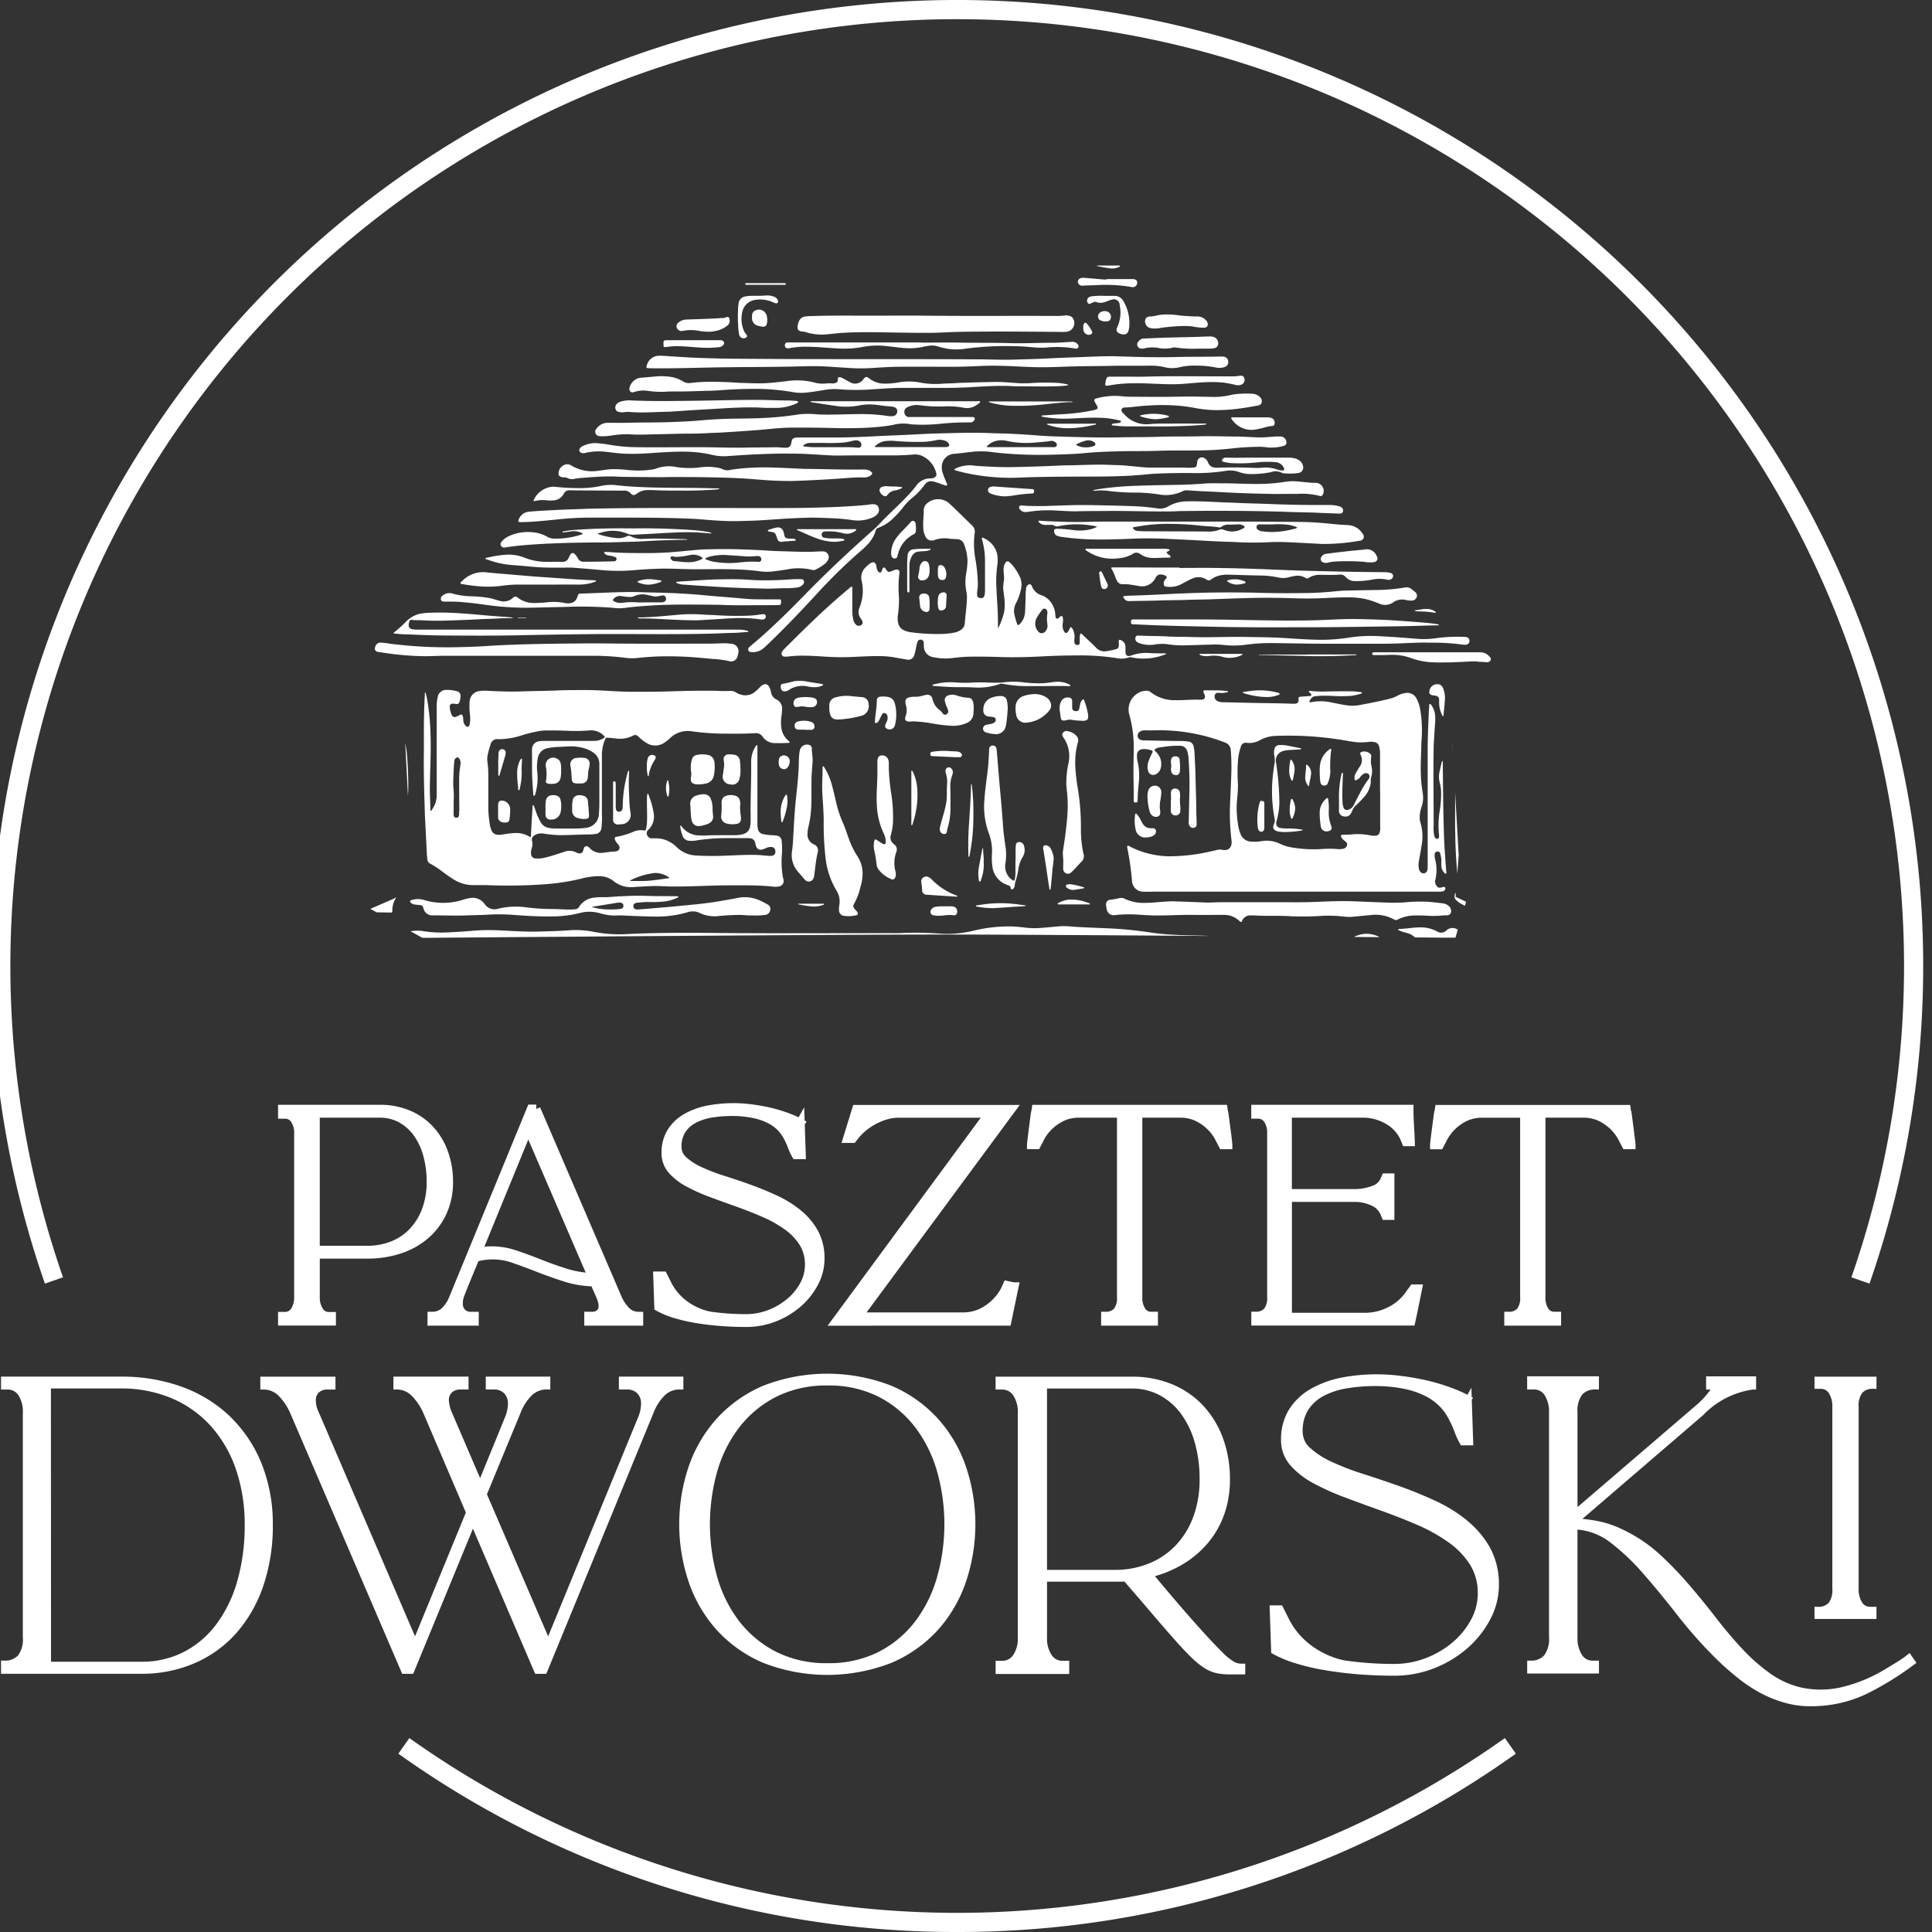 <svg xmlns="http://www.w3.org/2000/svg" xmlns:xlink="http://www.w3.org/1999/xlink" width="88" height="88" viewBox="0 0 88 88">
  <rect x="0" y="0" width="88" height="88" fill="#333333" stroke="none"/>
  <defs>
    <clipPath id="clip-path">
      <rect id="Rectangle_158" data-name="Rectangle 158" width="88" height="88" transform="translate(0.401 0)" fill="none"/>
    </clipPath>
  </defs>
  <g id="Group_347" data-name="Group 347" transform="translate(-0.401 0)" clip-path="url(#clip-path)">
    <path id="Path_1068" data-name="Path 1068" d="M85.554,58.467l-.824-.287a43.127,43.127,0,1,0-81.459,0l-.824.287a44,44,0,1,1,83.107,0" fill="#fff"/>
    <path id="Path_1069" data-name="Path 1069" d="M79.219,238.343a43.7,43.7,0,0,1-25.454-8.122l.5-.711a43.079,43.079,0,0,0,49.9,0l.5.711a43.7,43.7,0,0,1-25.454,8.122" transform="translate(-35.219 -150.343)" fill="#fff"/>
    <path id="Path_1070" data-name="Path 1070" d="M40.516,155.332h-.323a.316.316,0,0,1-.279-.159.913.913,0,0,1-.133-.52V152.9h2.163a4.8,4.8,0,0,0,1.568-.247,3.62,3.62,0,0,0,1.239-.71,3.248,3.248,0,0,0,.81-1.106,3.432,3.432,0,0,0,.289-1.423,4.073,4.073,0,0,0-.242-1.422,3.288,3.288,0,0,0-.682-1.118,3.078,3.078,0,0,0-1.052-.723,3.466,3.466,0,0,0-1.351-.257H37.88v.633H38.2a.32.32,0,0,1,.281.154.886.886,0,0,1,.132.513v7.456a.912.912,0,0,1-.133.519.319.319,0,0,1-.28.159H37.88v.621h2.636Zm3.972-7.138a4.376,4.376,0,0,1,.161,1.222,3.445,3.445,0,0,1-.2,1.191,2.7,2.7,0,0,1-.55.915,2.391,2.391,0,0,1-.846.585,2.885,2.885,0,0,1-1.111.208H39.78v-5.834h2.742a1.786,1.786,0,0,1,.852.205,2.046,2.046,0,0,1,.67.582,2.884,2.884,0,0,1,.444.925" transform="translate(-24.814 -95.572)" fill="#fff"/>
    <path id="Path_1071" data-name="Path 1071" d="M58.246,155.152a.648.648,0,0,1-.437.146h-.2v.633h2.334V155.3h-.347a.372.372,0,0,1-.283-.1.4.4,0,0,1-.094-.294.886.886,0,0,1,.015-.168,1.55,1.55,0,0,1,.086-.258c.052-.132.128-.32.228-.565q.14-.343.38-.92a2.663,2.663,0,0,1,1.6.093c.36.125.731.263,1.1.408s.786.292,1.206.427a4.744,4.744,0,0,0,1.246.217q.079.19.14.321c.05.108.088.2.114.267a1.386,1.386,0,0,1,.053.172.629.629,0,0,1,.014.127.249.249,0,0,1-.07.2.327.327,0,0,1-.235.071H64.75v.633h2.684V155.3h-.2a.6.6,0,0,1-.434-.168,1.749,1.749,0,0,1-.37-.566l-3.692-8.579-.174.075v-.2H62.2l-3.6,8.759a1.466,1.466,0,0,1-.355.531m6.57-1.639a4.414,4.414,0,0,1-.888-.185c-.4-.127-.784-.265-1.151-.412s-.754-.288-1.108-.407a3.575,3.575,0,0,0-1.145-.192,2.837,2.837,0,0,0-.323.018l2-4.882Z" transform="translate(-37.736 -95.549)" fill="#fff"/>
    <path id="Path_1072" data-name="Path 1072" d="M93.511,154.588a2.975,2.975,0,0,1-.864.514,2.817,2.817,0,0,1-1.031.191c-.282,0-.561-.01-.83-.03s-.544-.049-.8-.087a2.71,2.71,0,0,1-1.051-.477,2.373,2.373,0,0,1-.73-.875l-.237-.473h-.575l.059,1.734.1.056a4.041,4.041,0,0,0,.762.318,7.6,7.6,0,0,0,.967.229c.351.061.728.109,1.123.141s.8.049,1.217.049a3.7,3.7,0,0,0,1.391-.262,3.84,3.84,0,0,0,1.133-.694,3.4,3.4,0,0,0,.769-.988,2.519,2.519,0,0,0,.288-1.154,2.627,2.627,0,0,0-.3-1.286,3.228,3.228,0,0,0-.785-.933,5.139,5.139,0,0,0-1.086-.672c-.395-.183-.805-.35-1.219-.5s-.814-.281-1.206-.406a8.33,8.33,0,0,1-1.019-.395,2.677,2.677,0,0,1-.685-.442.621.621,0,0,1-.214-.474,1.183,1.183,0,0,1,.177-.672,1.293,1.293,0,0,1,.487-.428,2.435,2.435,0,0,1,.736-.234,5.444,5.444,0,0,1,.872-.07,4.62,4.62,0,0,1,1.017.1,2.665,2.665,0,0,1,.695.251,1.662,1.662,0,0,1,.436.337,1.715,1.715,0,0,1,.269.4,2.966,2.966,0,0,1,.163.366,2.721,2.721,0,0,0,.189.411l.058.1h.568l-.054-1.583.081-.129-.087-.048-.02-.6-.254.457c-.143-.069-.3-.136-.474-.2a6.711,6.711,0,0,0-.791-.237,8.36,8.36,0,0,0-.872-.155,6.374,6.374,0,0,0-2.031.057,3.508,3.508,0,0,0-1.025.372,2.154,2.154,0,0,0-.757.705,1.96,1.96,0,0,0-.292,1.088,1.339,1.339,0,0,0,.325.891,2.8,2.8,0,0,0,.8.625,8.225,8.225,0,0,0,1.076.483q.587.218,1.2.435c.4.142.8.3,1.182.465a5.53,5.53,0,0,1,1.012.564,2.6,2.6,0,0,1,.69.71,1.678,1.678,0,0,1,.246.918,1.719,1.719,0,0,1-.206.81,2.48,2.48,0,0,1-.581.72" transform="translate(-57.245 -95.436)" fill="#fff"/>
    <path id="Path_1073" data-name="Path 1073" d="M118.781,155.953l.41-1.972h-.248a.237.237,0,0,1-.059-.009l-.374-.08-.157.352a2.164,2.164,0,0,1-.74.806,1.734,1.734,0,0,1-.951.3h-4.439L119.2,145.9h-7.586l-.532,1.731h.6l.19-.242a2.469,2.469,0,0,1,.384-.368,2.858,2.858,0,0,1,.456-.287,2.629,2.629,0,0,1,.481-.185,1.735,1.735,0,0,1,.454-.065h3.775l-6.974,9.472Z" transform="translate(-72.35 -95.572)" fill="#fff"/>
    <path id="Path_1074" data-name="Path 1074" d="M137.554,147.464a1.973,1.973,0,0,1,.68-.718,1.581,1.581,0,0,1,.845-.265h1.789v8.172a.8.8,0,0,1-.135.528.492.492,0,0,1-.387.139h-.2v.633h2.588v-.633h-.31a.308.308,0,0,1-.275-.148.9.9,0,0,1-.127-.519v-8.172h1.789a1.582,1.582,0,0,1,.845.265,1.98,1.98,0,0,1,.676.712l.237.459h.554v-.2c0-.026-.01-.129-.031-.308s-.043-.341-.068-.53l-.066-.5a1.544,1.544,0,0,0-.045-.243l-.033-.239h-8.87l-.034.239a1.483,1.483,0,0,0-.045.243L136.8,147.4c-.021.174-.031.279-.031.314v.2h.554Z" transform="translate(-89.59 -95.572)" fill="#fff"/>
    <path id="Path_1075" data-name="Path 1075" d="M173.86,155.8q.012-.049.1-.467h0q.084-.41.206-1.014l.048-.242h-.529l-.214.286a2.121,2.121,0,0,1-.811.733,2.3,2.3,0,0,1-1.082.272h-3.334v-5.05h2.815a1.807,1.807,0,0,1,.82.171.779.779,0,0,1,.4.4l.1.248h.532v-2.117h-.527l-.107.244a.609.609,0,0,1-.371.321,2.2,2.2,0,0,1-.85.147h-2.815v-3.252h3.225a2.06,2.06,0,0,1,1.034.269,1.592,1.592,0,0,1,.674.7l.136.33h.537l-.007-.209c-.008-.234-.02-.484-.036-.748s-.023-.5-.023-.729v-.2h-7.39v.633h.31a.323.323,0,0,1,.283.151.876.876,0,0,1,.131.516v7.457a.806.806,0,0,1-.134.528.494.494,0,0,1-.388.139h-.2v.633h7.429Z" transform="translate(-108.997 -95.572)" fill="#fff"/>
    <path id="Path_1076" data-name="Path 1076" d="M193.971,155.181a.494.494,0,0,1-.388.139h-.2v.633h2.588v-.633h-.311a.306.306,0,0,1-.274-.148.905.905,0,0,1-.128-.519v-8.172h1.789a1.581,1.581,0,0,1,.846.265,1.976,1.976,0,0,1,.676.712l.238.459h.554v-.2c0-.026-.01-.129-.032-.308s-.043-.34-.067-.526l-.052-.4-.013-.1a1.507,1.507,0,0,0-.046-.244l-.035-.238h-8.868l-.035.238a1.514,1.514,0,0,0-.046.245l-.066.5q-.037.279-.067.52c-.022.175-.032.28-.032.315v.2h.554l.235-.453a1.977,1.977,0,0,1,.679-.718,1.582,1.582,0,0,1,.846-.265h1.789v8.172a.8.8,0,0,1-.135.528" transform="translate(-124.464 -95.572)" fill="#fff"/>
    <path id="Path_1077" data-name="Path 1077" d="M11.774,183.638a6.231,6.231,0,0,0-2.186-1.374,8.039,8.039,0,0,0-2.842-.481H1.3v.587h.293a.579.579,0,0,1,.5.263,1.367,1.367,0,0,1,.2.8v10.236a1.206,1.206,0,0,1-.219.814.8.8,0,0,1-.63.234H1.3v.6H7.689a6.015,6.015,0,0,0,2.452-.493,5.413,5.413,0,0,0,1.9-1.387A6.358,6.358,0,0,0,13.25,191.3a8.471,8.471,0,0,0,.43-2.763,7.392,7.392,0,0,0-.5-2.762,6.214,6.214,0,0,0-1.408-2.136m-8.2-1.318H6.745a5.888,5.888,0,0,1,2.32.444,5.081,5.081,0,0,1,1.78,1.256,5.7,5.7,0,0,1,1.147,1.963,7.687,7.687,0,0,1,.406,2.553,9.127,9.127,0,0,1-.342,2.576,6.049,6.049,0,0,1-.962,1.966,4.332,4.332,0,0,1-1.483,1.251,4.187,4.187,0,0,1-1.922.439H3.577Z" transform="translate(-0.852 -119.079)" fill="#fff"/>
    <path id="Path_1078" data-name="Path 1078" d="M54.807,182.369v-.587H51.869v.587h.359a.643.643,0,0,1,.478.173.663.663,0,0,1,.173.494,1.645,1.645,0,0,1-.138.608l-4.094,9.968-2.788-6.47,1.549-3.75a2.225,2.225,0,0,1,.526-.786.973.973,0,0,1,.667-.238h.144v-.587H45.806v.587h.359a.642.642,0,0,1,.478.173.663.663,0,0,1,.173.494,1.639,1.639,0,0,1-.138.608l-1.129,2.763-1.3-3.024a1.553,1.553,0,0,1-.123-.512.48.48,0,0,1,.137-.367.575.575,0,0,1,.415-.134h.343v-.587H41.6v.587h.144a.947.947,0,0,1,.678.275,2.607,2.607,0,0,1,.547.813l1.93,4.516-2.315,5.639-4.4-10.24a1.174,1.174,0,0,1-.118-.5.48.48,0,0,1,.137-.367.574.574,0,0,1,.414-.134h.343v-.587H35.537v.587h.144a.948.948,0,0,1,.679.275,2.6,2.6,0,0,1,.546.813L42,195.321H42.5l2.722-6.612,2.834,6.612h.507l4.9-11.929a2.229,2.229,0,0,1,.526-.786.973.973,0,0,1,.667-.238Z" transform="translate(-23.279 -119.079)" fill="#fff"/>
    <path id="Path_1079" data-name="Path 1079" d="M102.632,183.442a6.093,6.093,0,0,0-2.111-1.494,8.043,8.043,0,0,0-5.846,0,6.087,6.087,0,0,0-2.112,1.493,6.355,6.355,0,0,0-1.28,2.186,8.229,8.229,0,0,0,0,5.253,6.339,6.339,0,0,0,1.28,2.194,6.078,6.078,0,0,0,2.112,1.493,8.036,8.036,0,0,0,5.846,0,6.075,6.075,0,0,0,2.111-1.493,6.336,6.336,0,0,0,1.28-2.194,8.235,8.235,0,0,0,0-5.253,6.36,6.36,0,0,0-1.28-2.186m-9.02,9.267a5.977,5.977,0,0,1-1.018-2.014,8.86,8.86,0,0,1,0-4.878,5.991,5.991,0,0,1,1.019-2.006,4.971,4.971,0,0,1,1.675-1.369,5.083,5.083,0,0,1,2.32-.506,5.026,5.026,0,0,1,2.311.506,4.916,4.916,0,0,1,1.658,1.368,6.083,6.083,0,0,1,1.011,2.007,8.859,8.859,0,0,1,0,4.878,6.065,6.065,0,0,1-1.01,2.015,4.916,4.916,0,0,1-1.658,1.368,5.022,5.022,0,0,1-2.311.506,5.079,5.079,0,0,1-2.32-.506,4.976,4.976,0,0,1-1.675-1.368" transform="translate(-59.514 -118.828)" fill="#fff"/>
    <path id="Path_1080" data-name="Path 1080" d="M143.5,194.774a2.556,2.556,0,0,1-.58-.477c-.276-.27-.67-.691-1.17-1.251-.47-.527-1.1-1.257-1.864-2.175a5.251,5.251,0,0,0,1.276-.546,4.529,4.529,0,0,0,1.146-.975,4.206,4.206,0,0,0,.738-1.3,4.735,4.735,0,0,0,.257-1.58,5.384,5.384,0,0,0-.324-1.9,4.407,4.407,0,0,0-.908-1.481,4.088,4.088,0,0,0-1.407-.961,4.687,4.687,0,0,0-1.812-.343h-6.223v.587h.294a.588.588,0,0,1,.512.27,1.37,1.37,0,0,1,.206.8v10.236a1.335,1.335,0,0,1-.206.779.587.587,0,0,1-.511.269h-.294v.6h3.353v-.6h-.31a.573.573,0,0,1-.495-.27,1.337,1.337,0,0,1-.206-.779v-2.555h3.342c.062,0,.122,0,.181-.009q.8.923,1.366,1.59.589.688,1.012,1.161c.284.318.529.574.729.763a3.447,3.447,0,0,0,.571.449,1.7,1.7,0,0,0,.534.216,2.8,2.8,0,0,0,.567.053H144v-.488H143.8a.748.748,0,0,1-.3-.078m-8.529-12.454h3.881a2.634,2.634,0,0,1,1.241.3,2.905,2.905,0,0,1,.971.837,4.092,4.092,0,0,1,.631,1.3,6.044,6.044,0,0,1,.226,1.707,4.851,4.851,0,0,1-.281,1.681,3.788,3.788,0,0,1-.79,1.3,3.5,3.5,0,0,1-1.217.835,4.086,4.086,0,0,1-1.576.3h-3.086Z" transform="translate(-86.88 -119.079)" fill="#fff"/>
    <path id="Path_1081" data-name="Path 1081" d="M177.823,188.154a6.918,6.918,0,0,0-1.463-.905c-.537-.249-1.1-.477-1.661-.676s-1.109-.383-1.652-.556a11.51,11.51,0,0,1-1.415-.548,3.827,3.827,0,0,1-.973-.63.979.979,0,0,1-.335-.747,1.756,1.756,0,0,1,.265-1,1.908,1.908,0,0,1,.717-.632,3.511,3.511,0,0,1,1.05-.334,7.643,7.643,0,0,1,1.219-.1,6.469,6.469,0,0,1,1.425.137,3.779,3.779,0,0,1,.989.358,2.436,2.436,0,0,1,.634.492,2.48,2.48,0,0,1,.386.576,4.334,4.334,0,0,1,.232.521,3.654,3.654,0,0,0,.25.543l.041.073h.564l-.07-2.075.059-.093-.063-.034-.014-.421-.177.319a7.234,7.234,0,0,0-.753-.326,9.01,9.01,0,0,0-1.069-.32,11.193,11.193,0,0,0-1.183-.21,8.571,8.571,0,0,0-2.746.076,4.67,4.67,0,0,0-1.367.5,2.821,2.821,0,0,0-.994.925,2.553,2.553,0,0,0-.38,1.42,1.707,1.707,0,0,0,.415,1.137,3.705,3.705,0,0,0,1.059.828,11.287,11.287,0,0,0,1.46.655q.8.3,1.642.6c.549.2,1.1.412,1.631.642a7.7,7.7,0,0,1,1.414.789,3.711,3.711,0,0,1,.981,1.012,2.43,2.43,0,0,1,.358,1.33,2.5,2.5,0,0,1-.3,1.175,3.551,3.551,0,0,1-.828,1.027,4.215,4.215,0,0,1-1.226.729,4,4,0,0,1-1.463.271c-.394,0-.78-.014-1.149-.041s-.75-.069-1.123-.122a3.859,3.859,0,0,1-1.494-.679,3.4,3.4,0,0,1-1.041-1.249l-.289-.577h-.569l.074,2.168.071.04a5.463,5.463,0,0,0,1.021.426,10.229,10.229,0,0,0,1.31.311c.478.083.992.148,1.529.192s1.1.067,1.659.067a4.966,4.966,0,0,0,1.859-.35,5.144,5.144,0,0,0,1.517-.929,4.55,4.55,0,0,0,1.026-1.317,3.328,3.328,0,0,0,.38-1.524,3.481,3.481,0,0,0-.4-1.7,4.3,4.3,0,0,0-1.046-1.242" transform="translate(-110.588 -118.892)" fill="#fff"/>
    <path id="Path_1082" data-name="Path 1082" d="M243.589,192.267h-.277a.427.427,0,0,1-.378-.2,1.1,1.1,0,0,1-.157-.631v-8.265a.977.977,0,0,1,.168-.656.644.644,0,0,1,.5-.177h.144v-.554h-2.823v.554h.277a.428.428,0,0,1,.378.2,1.1,1.1,0,0,1,.157.631v8.265a.978.978,0,0,1-.169.656.643.643,0,0,1-.5.177h-.144v.554h2.823Z" transform="translate(-157.717 -119.079)" fill="#fff"/>
    <path id="Path_1083" data-name="Path 1083" d="M220.248,194.342l-.12.095a4.508,4.508,0,0,1-.466.321l-.495.3a6.855,6.855,0,0,1-2.116.861,4.24,4.24,0,0,1-1.714,0,3.993,3.993,0,0,1-1.431-.64,8.353,8.353,0,0,1-1.27-1.116c-.405-.433-.806-.906-1.192-1.406s-.8-1.009-1.222-1.5a15.992,15.992,0,0,0-1.346-1.4,6.735,6.735,0,0,0-1.58-1.082,4.669,4.669,0,0,0-1.095-.41,6.738,6.738,0,0,0-.859-.133l5.509-4.735a3.891,3.891,0,0,1,2.259-1.158h.145v-.6h-2.277v.6h.2l-.007.012a3.8,3.8,0,0,1-.558.628l-5.493,4.715v-4.307a1.239,1.239,0,0,1,.212-.816.778.778,0,0,1,.621-.233h.144v-.6h-3.27v.6h.31a.559.559,0,0,1,.486.261,1.371,1.371,0,0,1,.2.787v10.236a1.24,1.24,0,0,1-.221.824.79.79,0,0,1-.63.241h-.144v.587h3.27v-.587h-.294a.554.554,0,0,1-.485-.268,1.41,1.41,0,0,1-.2-.8v-4.9a2.835,2.835,0,0,1,1.483.575,10.191,10.191,0,0,1,1.511,1.429c.506.579,1.034,1.22,1.568,1.907a20.72,20.72,0,0,0,1.818,2.035h0a12.812,12.812,0,0,0,.989.863,6.634,6.634,0,0,0,1.05.677,5.4,5.4,0,0,0,1.148.434,4.31,4.31,0,0,0,1.063.127c.081,0,.163,0,.246-.006a5.781,5.781,0,0,0,2.352-.587,14.01,14.01,0,0,0,2.1-1.3l.112-.083Z" transform="translate(-132.866 -119.048)" fill="#fff"/>
    <path id="Path_1084" data-name="Path 1084" d="M82.47,53a.232.232,0,0,0-.044.241.193.193,0,0,0,.173.12.567.567,0,0,0,.163.012,1.661,1.661,0,0,1,.386-.009c.5.037,1,0,1.5-.013.171,0,.344-.011.515-.023q.456-.032.912-.061c.312-.019.624-.034.936-.054.581-.036,1.162-.071,1.745-.061.219,0,.437.026.656.02.129,0,.258.005.387,0a2.234,2.234,0,0,0,.829-.187.612.612,0,0,0,.093-.049c.031-.022.022-.045-.006-.064a.129.129,0,0,0-.067-.017c-.125-.007-.249-.019-.375-.02-.488,0-.977-.029-1.465-.027-.942,0-1.883.029-2.825.04-.957.012-1.915.027-2.872-.016a1.328,1.328,0,0,0-.44.05.394.394,0,0,0-.2.117" transform="translate(-53.983 -34.594)" fill="#fff"/>
    <path id="Path_1085" data-name="Path 1085" d="M84.285,50.258a.136.136,0,0,0,.178.143c.027-.006.053-.014.079-.022a1.331,1.331,0,0,1,.532-.046,4.251,4.251,0,0,0,.794.048c.219-.016.438-.015.657-.013.434,0,.868-.021,1.3-.032.191,0,.383-.01.574-.024.386-.028.772-.051,1.159-.059.363-.007.727-.009,1.09.016a10.161,10.161,0,0,1,1.012.116,2.346,2.346,0,0,0,.524.044c.309-.017.612-.073.917-.119a2.677,2.677,0,0,1,.665-.048,10.076,10.076,0,0,0,1.616.005c.433-.026.865-.063,1.3-.063.626,0,1.251,0,1.877,0,.423,0,.845-.007,1.266-.033.5-.031,1.006-.061,1.511-.059.242,0,.484.023.665.019.609,0,1.156.016,1.7,0a4.783,4.783,0,0,0,.525-.04c.015,0,.037-.006.037-.023s-.022-.018-.037-.022a2.527,2.527,0,0,0-.393-.066,9.707,9.707,0,0,0-1.359.012c-.141,0-.281.007-.422,0-.39-.024-.779-.068-1.171-.058-.41.01-.821.015-1.231.031-.164.006-.328.006-.492.02-.207.017-.414.012-.621.029a3.767,3.767,0,0,1-1.016-.053,2.673,2.673,0,0,0-.954-.011,3.666,3.666,0,0,1-.687.06,1.106,1.106,0,0,1-.673-.238c-.119-.093-.17-.086-.265.028a.446.446,0,0,1-.612.143c-.106-.049-.206-.112-.309-.168a.4.4,0,0,0-.129-.055c-.1-.014-.111-.005-.116.1s-.036.146-.141.169a.373.373,0,0,1-.128.011,1.556,1.556,0,0,0-.234,0,1.51,1.51,0,0,1-.5-.023,3.2,3.2,0,0,0-1.347-.078c-.31.035-.62.073-.932.09-.337.018-.672,0-1.008-.01-.23,0-.46-.027-.691-.035-.3-.01-.61-.023-.914-.017a6.95,6.95,0,0,0-.83.055.474.474,0,0,1-.325-.073,1.534,1.534,0,0,0-.453-.187,2.733,2.733,0,0,0-.84-.034c-.222.016-.443.043-.665.056a.6.6,0,0,0-.492.518" transform="translate(-55.212 -32.536)" fill="#fff"/>
    <path id="Path_1086" data-name="Path 1086" d="M135.483,53.043a.222.222,0,0,0,.1-.012c-.03-.023-.066-.014-.1-.016q-.146-.005-.293-.006h-3.3c-.035,0-.07,0-.106,0-.009,0-.024.01-.025.017s.013.017.023.021.037.013.056.019a4.266,4.266,0,0,0,.9.14,11.046,11.046,0,0,0,1.661-.075c.357-.037.714-.078,1.073-.091" transform="translate(-86.317 -34.725)" fill="#fff"/>
    <path id="Path_1087" data-name="Path 1087" d="M153.2,49.616a1.664,1.664,0,0,1-.268.023c-1.355.007-2.712-.024-4.067.015-.242.007-.485,0-.727,0H147.7c-.129,0-.258,0-.387,0-.107,0-.141.028-.168.127a1.38,1.38,0,0,0-.037.184c-.011.089.013.111.105.1a.543.543,0,0,0,.058-.01,6.271,6.271,0,0,1,1.095-.1c.457-.008.914.021,1.37.036a8.369,8.369,0,0,0,.925-.01c.3-.023.6-.054.9-.069a5.979,5.979,0,0,1,.913.01,5.592,5.592,0,0,1,.586.112.426.426,0,0,0,.242-.016.233.233,0,0,0,.139-.288c-.023-.1-.1-.137-.234-.113" transform="translate(-96.361 -32.497)" fill="#fff"/>
    <path id="Path_1088" data-name="Path 1088" d="M169.788,102.173a1.472,1.472,0,0,1-.291-.023.208.208,0,0,1-.184-.242.726.726,0,0,1,.028-.125,3.358,3.358,0,0,0,.113-.727,12.333,12.333,0,0,0-.154-1.9.447.447,0,0,1,.314-.508,1.442,1.442,0,0,1,.312-.048l.456-.027c.023,0,.056,0,.06-.022.007-.041-.035-.034-.058-.039-.149-.031-.3-.061-.447-.089a1.706,1.706,0,0,0-.487-.05.23.23,0,0,0-.222.19.739.739,0,0,0-.011.256,1.2,1.2,0,0,1,.028.337,8.184,8.184,0,0,0-.115.94,6.509,6.509,0,0,0,.109,1.631.369.369,0,0,1-.026.237c-.084.178-.023.294.166.342a1.634,1.634,0,0,0,.389.028,4.786,4.786,0,0,0,.683-.065c.02,0,.055,0,.055-.029s-.032-.016-.05-.019a3.276,3.276,0,0,0-.665-.045" transform="translate(-110.78 -64.437)" fill="#fff"/>
    <path id="Path_1089" data-name="Path 1089" d="M79.8,54.214a.2.2,0,0,0,.128.324.526.526,0,0,0,.093.009,2.776,2.776,0,0,0,.478-.034,4.33,4.33,0,0,1,.758-.058c.121.006.242.014.363.017.281.007.563-.009.844-.013.543-.009,1.087-.033,1.63-.032.281,0,.563-.009.844-.026.191-.012.383-.012.574-.024.319-.021.64-.039.959-.062.339-.024.678-.047,1.016-.079.42-.04.84-.081,1.262-.083.512,0,1.024,0,1.536.012.637.016,1.274.027,1.911-.01a10.022,10.022,0,0,0,1.094-.117,1.848,1.848,0,0,1,.765-.051,1.067,1.067,0,0,0,.162.021,7.775,7.775,0,0,0,1.264-.029,11.622,11.622,0,0,1,1.205-.063c.055,0,.109,0,.164,0a.2.2,0,0,0,.168-.092c.056-.091.027-.148-.079-.153-.035,0-.07,0-.105,0h-1.83c-.309,0-.618,0-.927,0a.212.212,0,0,1-.236-.184.225.225,0,0,1,.142-.266.93.93,0,0,1,.524-.092,6.571,6.571,0,0,0,1.11.06,3.755,3.755,0,0,1,.9.055.765.765,0,0,0,.669-.163c.039-.03.114-.057.1-.1-.018-.061-.1-.029-.146-.029q-1.859,0-3.719,0H89.672a.179.179,0,0,0-.113.014.154.154,0,0,0,.106.039c.343.053.686.11,1.03.157a3.1,3.1,0,0,0,1.084-.019,2.275,2.275,0,0,1,.536-.044c.29.006.574.069.862.088a.877.877,0,0,1,.162.022c.126.032.182.105.175.214a.215.215,0,0,1-.214.208.889.889,0,0,1-.222-.007,7.691,7.691,0,0,0-1.191-.087c-.625,0-1.25.037-1.876.02-.062,0-.125-.008-.187-.011a3.77,3.77,0,0,0-.8.006,14.732,14.732,0,0,1-1.7.167c-.422.018-.844.021-1.266.027q-.745.01-1.486.077c-.514.047-1.029.066-1.545.083-.531.017-1.063.009-1.595.022-.367.01-.735.01-1.1.006a.62.62,0,0,0-.532.29" transform="translate(-52.244 -34.676)" fill="#fff"/>
    <path id="Path_1090" data-name="Path 1090" d="M167.414,105.756c-.081-.009-.1,0-.126.1a2.881,2.881,0,0,0-.077,1.111c.018.129.071.193.162.191s.133-.068.135-.209c0-.176,0-.351,0-.526h0c0-.187,0-.374,0-.561,0-.071-.032-.1-.1-.1" transform="translate(-109.518 -69.275)" fill="#fff"/>
    <path id="Path_1091" data-name="Path 1091" d="M77.694,57.865a.125.125,0,0,0,.063.205.293.293,0,0,0,.184,0,2.77,2.77,0,0,1,1-.039c.252.027.5.062.757.076a10.286,10.286,0,0,0,1.207-.026c.515-.033,1.029-.071,1.546-.066a5.765,5.765,0,0,1,1.209.134,2.31,2.31,0,0,0,.662.074c.46-.03.92-.065,1.38-.085.425-.018.851-.034,1.278-.034.317,0,.634,0,.95.013.4.02.8.05,1.193.069.321.015.641,0,.961,0q.944,0,1.889,0c.309,0,.617-.017.925-.041a.817.817,0,0,1,.313.037,1.159,1.159,0,0,1,.711.828c.03.083-.018.15-.1.19a.341.341,0,0,1-.159.034.782.782,0,0,0-.674.359,4.892,4.892,0,0,1-.336.391c-.351.379-.734.726-1.1,1.092-.157.158-.3.327-.47.475-1.069.947-2.112,1.92-3.11,2.942-.659.674-1.326,1.34-2.033,1.964-.164.145-.332.286-.5.428-.055.048-.106.1-.077.181s.1.076.169.079a.717.717,0,0,0,.511-.169c.06-.05.117-.1.174-.157.736-.7,1.439-1.436,2.131-2.182a24.919,24.919,0,0,1,1.989-1.974c.139-.12.279-.239.407-.372a1.591,1.591,0,0,0,.426-.7.148.148,0,0,1,.11-.108,1.89,1.89,0,0,0,.645-.4,4.533,4.533,0,0,0,.475-.518,2.673,2.673,0,0,1,.33-.365,3.334,3.334,0,0,0,.669-.685.341.341,0,0,1,.384-.139,1.925,1.925,0,0,1,.236.069c.1.035.191.07.288.1.031.01.073.031.1,0s0-.066-.014-.1c-.06-.152-.13-.3-.179-.458a.768.768,0,0,1-.031-.382.592.592,0,0,1,.577-.492c.237-.024.473-.054.71-.08a3.736,3.736,0,0,1,.912-.008c.558.074,1.12.11,1.682.129.614.02,1.228,0,1.841-.023.261-.011.523-.024.784-.05.51-.051,1.021-.067,1.533-.082.606-.017,1.212,0,1.818-.023.75-.027,1.5,0,2.252-.026.372-.012.741-.044,1.11-.082a10.387,10.387,0,0,1,1.134-.071,2.22,2.22,0,0,1,.421.019,1.943,1.943,0,0,0,.787-.065.154.154,0,0,0,.12-.207.274.274,0,0,0-.269-.22c-.1,0-.2,0-.293.007-.226.014-.452.04-.678.035-.355-.008-.711-.038-1.066-.04-.543,0-1.087-.025-1.63-.011-.633.017-1.267,0-1.9.024-.551.019-1.1.011-1.654.022q-.95.019-1.9-.008c-.41-.011-.821-.021-1.231-.035-.277-.01-.554-.028-.83-.05-.358-.028-.717-.048-1.076-.067-.285-.016-.571-.014-.855-.027-.876-.039-1.751-.007-2.627.016-.422.011-.843.04-1.265.059s-.836.034-1.253.055c-.6.03-1.195.06-1.793.064s-1.212,0-1.819,0a1.367,1.367,0,0,0-.164.006c-.176.021-.207.052-.24.226-.036.192-.1.244-.295.237-.14,0-.28-.024-.421-.022-.461.009-.922.006-1.384.016-.422.009-.844,0-1.267-.009-1.255-.027-2.51.01-3.766-.011a7.823,7.823,0,0,1-1.13-.106,5.54,5.54,0,0,0-.646-.08,1.327,1.327,0,0,0-.594.136.348.348,0,0,0-.129.1m22.64-.194a2.112,2.112,0,0,1,.438-.162.462.462,0,0,1,.326.065.122.122,0,0,1,.075.122c-.008.052-.056.06-.1.075a.873.873,0,0,1-.334.051.856.856,0,0,1-.408-.089c-.042-.02-.046-.043,0-.062m-3.671-.145a1.1,1.1,0,0,1,.5.008,4.232,4.232,0,0,0,1.292.067c.226-.019.452-.031.675-.069a.3.3,0,0,1,.24.07.128.128,0,0,1,.045.137c-.013.055-.06.069-.108.075a1.016,1.016,0,0,1-.117,0H96.342c-.027,0-.054,0-.082,0-.045,0-.046-.021-.019-.05a.829.829,0,0,1,.422-.239m-5.495.214a.785.785,0,0,1,.382-.192,1.841,1.841,0,0,1,.5-.014,11.515,11.515,0,0,0,1.358.036,3.881,3.881,0,0,0,.544-.08.683.683,0,0,1,.379.038.309.309,0,0,1,.161.13c.041.07.021.118-.057.142a.462.462,0,0,1-.139.013H92.775v0h-1.5c-.028,0-.055,0-.082,0s-.053.011-.061-.019.02-.04.037-.056M87.912,57.7a.436.436,0,0,1,.264-.082h.656A7.478,7.478,0,0,0,89.7,57.6a3.156,3.156,0,0,0,.425-.08A.5.5,0,0,1,90.3,57.5a.249.249,0,0,1,.165.079.165.165,0,0,1,.034.175.125.125,0,0,1-.142.081c-.136-.012-.272-.022-.408-.022-.539,0-1.078,0-1.617,0-.132,0-.264-.018-.4-.031-.023,0-.062,0-.065-.036s.026-.037.045-.05" transform="translate(-50.874 -37.443)" fill="#fff"/>
    <path id="Path_1092" data-name="Path 1092" d="M178.2,102.185a.279.279,0,0,0,.332-.134.562.562,0,0,0,.063-.125.572.572,0,0,1,.156-.229,4.8,4.8,0,0,0,.437-.457,1.153,1.153,0,0,0,.25-.609.816.816,0,0,1,.013-.221.9.9,0,0,0,.023-.485,1.183,1.183,0,0,1-.018-.442.153.153,0,0,0-.058-.157.391.391,0,0,0-.363-.079c-.077.021-.1.064-.064.131a.516.516,0,0,1-.05.563c-.058.092-.115.186-.168.282a.444.444,0,0,0-.056.248c.005.07.026.082.091.061a.39.39,0,0,0,.171-.138.448.448,0,0,1,.174-.153.183.183,0,0,1,.216.032.18.18,0,0,1-.011.216,4.27,4.27,0,0,0-.4.649c-.1.184-.193.366-.285.552a.385.385,0,0,1-.238.193.155.155,0,0,1-.217-.1.7.7,0,0,1-.048-.24c-.02-.4,0-.8.015-1.206,0-.047.027-.117-.028-.133-.027-.008-.038.074-.048.118a4.722,4.722,0,0,0-.1,1.106c0,.164,0,.328,0,.492a.249.249,0,0,0,.2.265" transform="translate(-116.599 -65.003)" fill="#fff"/>
    <path id="Path_1093" data-name="Path 1093" d="M98.622,39.364a3.341,3.341,0,0,0-.027.349,6.276,6.276,0,0,0,.007.679.629.629,0,0,0,.008.117,2.21,2.21,0,0,0,.039.3.207.207,0,0,0,.288.136c.079-.04.092-.088.036-.157a.556.556,0,0,1-.089-.122,1.377,1.377,0,0,1-.1-.868.7.7,0,0,1,.608-.583,1.411,1.411,0,0,1,.725.08c.058.023.115.048.174.07a.088.088,0,0,0,.108-.018.1.1,0,0,0,.012-.11.271.271,0,0,0-.151-.155.816.816,0,0,0-.4-.065c-.222.018-.445.013-.667.015a1.513,1.513,0,0,0-.256.027.36.36,0,0,0-.313.3" transform="translate(-64.579 -25.557)" fill="#fff"/>
    <path id="Path_1094" data-name="Path 1094" d="M100.689,40.91a.257.257,0,0,0-.228.244c0,.031,0,.062,0,.082a.358.358,0,0,0,.293.4,1.1,1.1,0,0,0,.195.036.156.156,0,0,0,.186-.137.691.691,0,0,0,0-.336.365.365,0,0,0-.445-.294" transform="translate(-65.806 -26.793)" fill="#fff"/>
    <path id="Path_1095" data-name="Path 1095" d="M141.5,55.944h-1.935c-.031,0-.063,0-.094,0-.014,0-.034,0-.035.021s.015.026.03.031l.033.011a2.788,2.788,0,0,0,.945.144,5.113,5.113,0,0,0,.929-.11l.206-.043c.029-.007.078,0,.073-.04s-.053-.013-.083-.017-.047,0-.07,0" transform="translate(-91.337 -36.646)" fill="#fff"/>
    <path id="Path_1096" data-name="Path 1096" d="M101.264,37.39H99.719a.77.77,0,0,0-.093,0c-.026,0-.06.005-.055.044s.032.03.055.031.062,0,.093,0h1.568c.031,0,.062,0,.093,0s.04-.01.039-.034a.039.039,0,0,0-.039-.036,1.013,1.013,0,0,0-.117-.007" transform="translate(-65.224 -24.493)" fill="#fff"/>
    <path id="Path_1097" data-name="Path 1097" d="M151.358,44.689a.193.193,0,0,0,.172.3.409.409,0,0,0,.127-.014,1.59,1.59,0,0,1,.616-.02,1.485,1.485,0,0,0,.7-.017.174.174,0,0,1,.092,0,5.57,5.57,0,0,0,1.081.051h.52a.652.652,0,0,0,.2-.028.2.2,0,0,0,.142-.143.3.3,0,0,0-.159-.343.472.472,0,0,0-.2-.039c-.246,0-.492.017-.737.023-.433.011-.866.018-1.3.031-.328.01-.655.027-.983.04a.3.3,0,0,0-.258.156" transform="translate(-99.127 -29.11)" fill="#fff"/>
    <path id="Path_1098" data-name="Path 1098" d="M162.631,77.653a.361.361,0,0,0-.328-.083,8.414,8.414,0,0,1-1.306.112c-.442.007-.884.014-1.325.026-.156,0-.312.013-.468.028-.443.044-.888.077-1.333.083-.778.012-1.556.013-2.484-.018-.878-.011-1.906-.017-2.934.027-.211.009-.422.014-.633.024-.417.021-.835.043-1.253.061-.3.013-.594.021-.891.031a1.147,1.147,0,0,0-.128.013c-.072.011-.077.025-.039.09a.262.262,0,0,0,.251.14c.489-.012.978-.012,1.466-.031.4-.014.8-.007,1.2-.026.32-.014.641-.011.961-.022.668-.023,1.336-.051,2-.065.614-.013,1.228-.005,1.841.014.41.013.821.018,1.231,0,.477-.02.952-.05,1.43-.038a3.574,3.574,0,0,1,.684.088,3.774,3.774,0,0,1,.565.193.65.65,0,0,0,.646-.057.706.706,0,0,1,.56-.111.933.933,0,0,0,.29.031.234.234,0,0,0,.217-.153.211.211,0,0,0-.075-.241c-.047-.041-.1-.075-.146-.118" transform="translate(-97.922 -50.808)" fill="#fff"/>
    <path id="Path_1099" data-name="Path 1099" d="M164.152,55.113c-.113,0-.227,0-.34,0-.084,0-.089.016-.043.088.01.016.022.032.034.047a1.076,1.076,0,0,0,1.091.409c.24-.034.465-.132.708-.151.091-.007.117-.052.118-.144a.215.215,0,0,0-.155-.223.488.488,0,0,0-.172-.026h-.762v0h-.48" transform="translate(-107.26 -36.102)" fill="#fff"/>
    <path id="Path_1100" data-name="Path 1100" d="M153.107,42.13a9.083,9.083,0,0,1,1.015-.082,3.45,3.45,0,0,1,.409.02,2.452,2.452,0,0,0,.534.057c.123-.011.176-.065.16-.188a.255.255,0,0,0-.08-.153.527.527,0,0,0-.4-.172,6.933,6.933,0,0,1-.911-.06,3.3,3.3,0,0,0-.748-.015c-.155.021-.3.069-.461.077s-.22.054-.246.156a.326.326,0,0,0,.129.329.43.43,0,0,0,.119.048,1.281,1.281,0,0,0,.477-.016" transform="translate(-99.815 -27.199)" fill="#fff"/>
    <path id="Path_1101" data-name="Path 1101" d="M165.312,91.237c-.014,0-.034,0-.032.023s.014.017.023.023a.106.106,0,0,0,.032.013,3.534,3.534,0,0,0,1,.17,1.323,1.323,0,0,0,.521-.081c.039-.014.105-.019.1-.061s-.07-.05-.113-.063a3.147,3.147,0,0,0-1.289-.059c-.081.01-.162.023-.243.035" transform="translate(-108.269 -59.718)" fill="#fff"/>
    <path id="Path_1102" data-name="Path 1102" d="M144.233,42.668a.313.313,0,0,0-.027.16.555.555,0,0,0,.015.151.248.248,0,0,0,.275.184c.081-.011.143-.081.112-.143a1.282,1.282,0,0,0-.254-.376c-.049-.046-.089-.035-.121.025" transform="translate(-94.464 -27.915)" fill="#fff"/>
    <path id="Path_1103" data-name="Path 1103" d="M169.65,86.49c.68.011,1.359,0,2.038-.041.051,0,.106.013.153-.02a.448.448,0,0,0-.161-.014h-2.075v.006h-2.11c-.031,0-.062,0-.094,0a.07.07,0,0,0-.021.008.074.074,0,0,0,.02.008c.019,0,.039,0,.059,0,.73.017,1.46.036,2.191.048" transform="translate(-109.644 -56.606)" fill="#fff"/>
    <path id="Path_1104" data-name="Path 1104" d="M159.987,86.439a1.463,1.463,0,0,1,.646.044,1.213,1.213,0,0,0,.844-.086c.017-.007.042-.016.035-.039s-.032-.016-.051-.017h-1.826c-.026,0-.068-.01-.073.017s.038.042.066.05a.856.856,0,0,0,.358.03" transform="translate(-104.523 -56.558)" fill="#fff"/>
    <path id="Path_1105" data-name="Path 1105" d="M155.765,104.708c0,.145,0,.281,0,.418a.2.2,0,0,0,.207.217.2.2,0,0,0,.224-.205.917.917,0,0,0,0-.222,2.046,2.046,0,0,1-.01-.421.957.957,0,0,0-.007-.175.213.213,0,0,0-.229-.2c-.123.007-.181.077-.183.224a2.6,2.6,0,0,1,0,.367" transform="translate(-102.035 -68.203)" fill="#fff"/>
    <path id="Path_1106" data-name="Path 1106" d="M156.022,100.736c.1-.006.148-.067.168-.189a2.4,2.4,0,0,0-.013-.5c0-.116-.07-.165-.185-.168a.17.17,0,0,0-.2.153.333.333,0,0,0-.011.128.817.817,0,0,1,0,.3c0,.034.007.07.014.1a.2.2,0,0,0,.228.169" transform="translate(-102.046 -65.427)" fill="#fff"/>
    <path id="Path_1107" data-name="Path 1107" d="M164.377,84.261a10.938,10.938,0,0,1,1.311.05c.124.016.248.031.372.043.156.015.253-.08.227-.219-.016-.083-.091-.139-.218-.139a7.321,7.321,0,0,0-1.309.059,3.61,3.61,0,0,1-.865.026c-.265-.018-.529-.043-.794-.062-.315-.022-.631-.04-.947-.057a6.668,6.668,0,0,0-1.355.066,8.1,8.1,0,0,1-1.342.1c-.535-.008-1.069-.048-1.6-.081-.581-.036-1.164-.039-1.746-.049-.86-.016-1.72.033-2.579,0-.316-.011-.634,0-.95-.02-.456-.03-.914-.014-1.37-.044-.094-.006-.141.051-.141.147s.069.151.151.188a1.4,1.4,0,0,0,.737.073,1.97,1.97,0,0,1,.548-.017,4.641,4.641,0,0,0,.946.052c.352-.008.7-.023,1.055-.029a3.55,3.55,0,0,1,.562.013,4.087,4.087,0,0,0,1.086-.016,8.345,8.345,0,0,1,1.086-.068c.864.005,1.727.033,2.592.03h2.58c.657,0,1.312-.056,1.969-.054" transform="translate(-98.958 -54.986)" fill="#fff"/>
    <path id="Path_1108" data-name="Path 1108" d="M188.439,80.406c-.115,0-.277.053-.445.057-.01,0-.028.008-.028.014s.013.016.024.02a.578.578,0,0,0,.174.022,4.293,4.293,0,0,1,.71.061c.019,0,.044.013.055,0s-.011-.041-.028-.054a.669.669,0,0,0-.462-.115" transform="translate(-123.129 -52.67)" fill="#fff"/>
    <path id="Path_1109" data-name="Path 1109" d="M164.461,81.966a.169.169,0,0,0-.023,0c-.293-.048-.59-.067-.885-.091q-.561-.045-1.122-.08c-.507-.032-1.015-.044-1.523-.056s-1,.012-1.5.035c-.535.024-1.07.031-1.606.031-1.13,0-2.259-.033-3.389-.045-1.243-.013-2.486,0-3.73-.006-.023,0-.047,0-.07,0-.07,0-.1.029-.1.1,0,.1.011.119.111.123.183.006.367.014.55.023q.638.029,1.277.046,1.137.029,2.274.051c.4.008.8.008,1.2.013.829.009,1.657,0,2.486,0,.457,0,.915,0,1.372-.006.852-.007,1.7-.023,2.556-.033.469-.006.938-.013,1.407-.03.239-.009.477-.013.715-.017.027,0,.073.008.074-.015s-.046-.031-.075-.04" transform="translate(-98.598 -53.54)" fill="#fff"/>
    <path id="Path_1110" data-name="Path 1110" d="M151.345,107.873l-.082-.156a1.128,1.128,0,0,0-.146-.226c-.02-.023-.04-.058-.074-.048s-.025.047-.028.072a1.816,1.816,0,0,0,.026.652.439.439,0,0,0,.487.359c.014,0,.049,0,.084-.009a.507.507,0,0,0,.273-.1.213.213,0,0,0,.077-.219c-.03-.092-.108-.089-.182-.093h-.023a.419.419,0,0,1-.411-.238" transform="translate(-98.913 -70.382)" fill="#fff"/>
    <path id="Path_1111" data-name="Path 1111" d="M175.776,106.9c.157-.011.225-.1.166-.245a1.706,1.706,0,0,1-.108-.723,2.425,2.425,0,0,0-.025-.469c-.019-.089-.039-.1-.1-.041a.838.838,0,0,0-.29.6,3.6,3.6,0,0,0,.046.618.265.265,0,0,0,.313.264" transform="translate(-114.908 -69.038)" fill="#fff"/>
    <path id="Path_1112" data-name="Path 1112" d="M175.457,100.408a.175.175,0,0,0,.166.14.154.154,0,0,0,.172-.112,1.453,1.453,0,0,0,.115-.523,5.067,5.067,0,0,1,.041-.981c0-.019.009-.043-.01-.054s-.044.006-.062.019a1.024,1.024,0,0,0-.429.647,1.928,1.928,0,0,0-.023.409,3.105,3.105,0,0,0,.023.4.32.32,0,0,0,.009.058" transform="translate(-114.914 -64.768)" fill="#fff"/>
    <path id="Path_1113" data-name="Path 1113" d="M173.569,100.987a.036.036,0,0,0-.017.04c.014.169-.036.333-.036.516a.594.594,0,0,0,.118.382c.011.016.025.033.047.027s.014-.019.015-.029c.014-.179.073-.352.087-.531a.456.456,0,0,0-.163-.385c-.014-.013-.029-.03-.051-.02" transform="translate(-113.664 -66.151)" fill="#fff"/>
    <path id="Path_1114" data-name="Path 1114" d="M171.543,101.269c.027,0,.029-.034.033-.055.026-.134.059-.267.073-.4a.71.71,0,0,0-.125-.466c-.01-.016-.021-.036-.045-.031s-.023.028-.026.046a2.311,2.311,0,0,0-.047.432.831.831,0,0,0,.091.427c.011.021.02.05.044.049" transform="translate(-112.282 -65.712)" fill="#fff"/>
    <path id="Path_1115" data-name="Path 1115" d="M190.035,90.853c.053.011.108.012.161.025a.175.175,0,0,1,.153.19c0,.027,0,.055,0,.082a1.242,1.242,0,0,0,.138.608c.008.021.014.052.042.046s.019-.038.021-.06c.021-.217.044-.434.06-.652a1.206,1.206,0,0,0-.079-.551.268.268,0,0,0-.29-.189.356.356,0,0,0-.335.306c-.022.113.014.169.128.194" transform="translate(-124.397 -59.187)" fill="#fff"/>
    <path id="Path_1116" data-name="Path 1116" d="M153.308,104.108a.3.3,0,0,0-.133-.315.308.308,0,0,0-.454.176.913.913,0,0,0-.039.243,2.907,2.907,0,0,0,.1.714.327.327,0,0,0,.129.19.245.245,0,0,0,.265.029c.089-.049.091-.138.088-.226,0-.023-.008-.046-.01-.069a1.31,1.31,0,0,1,.005-.373,3.036,3.036,0,0,0,.052-.37" transform="translate(-100.016 -67.963)" fill="#fff"/>
    <path id="Path_1117" data-name="Path 1117" d="M171.553,106.395c.029.005.037-.023.047-.042a1.084,1.084,0,0,0,.117-.425.854.854,0,0,0-.115-.4c-.011-.019-.021-.048-.048-.041s-.028.034-.034.057a1.756,1.756,0,0,0-.046.6,1.493,1.493,0,0,0,.046.2c0,.019.012.042.033.045" transform="translate(-112.321 -69.099)" fill="#fff"/>
    <path id="Path_1118" data-name="Path 1118" d="M158.526,91.438a1.947,1.947,0,0,1,.209-.027c.183-.012.367-.007.551-.005a7.155,7.155,0,0,0,.9.007,2.379,2.379,0,0,0,.469-.1c.026-.009.065-.015.061-.044s-.044-.03-.07-.032c-.121-.011-.24-.031-.361-.033-.407-.008-.813,0-1.22.006a4.727,4.727,0,0,1-.655-.021c-.036,0-.088-.026-.106.015s.038.052.059.079c0,.006.011.011.016.017.019.025.042.051.027.085s-.051.03-.082.032l-.362.027c-.136.01-.136.01-.135.148a.145.145,0,0,1-.137.171.505.505,0,0,1-.1.006c-.2-.006-.4-.014-.6-.018-.586-.011-1.173-.017-1.759-.032q-.428-.011-.856-.02a.508.508,0,0,1-.269-.068.222.222,0,0,1-.093-.256c.028-.082.094-.12.212-.1a.857.857,0,0,0,.347-.032c.017,0,.044,0,.039-.029s-.021-.021-.037-.024l-.07-.007c-.308-.039-.617-.014-.925-.029-.082,0-.1.029-.074.11a.832.832,0,0,1,.055.142.132.132,0,0,1-.123.174.342.342,0,0,1-.07.005c-.384-.015-.766.028-1.149.021a1.753,1.753,0,0,1-1.125-.365.294.294,0,0,0-.2-.064.754.754,0,0,0-.241.043.861.861,0,0,0-.527,1.067,5.522,5.522,0,0,1,.195,1.529c0,.32-.012.641-.013.962,0,.457.018.914.012,1.372,0,.012,0,.023,0,.035,0,.061.029.082.087.08.077,0,.091-.018.093-.113,0-.262.027-.523.051-.783a2.9,2.9,0,0,0-.052-.955,1.047,1.047,0,0,1-.028-.3.255.255,0,0,1,.236-.274.88.88,0,0,1,.392.043c.089.021.095.039.06.123-.054.13-.122.254-.166.388a.712.712,0,0,0-.019.426.24.24,0,0,0,.369.151.42.42,0,0,0,.208-.271.755.755,0,0,0-.2-.723.4.4,0,0,0-.052-.048c-.043-.034-.035-.065,0-.094a.44.44,0,0,1,.206-.078c.1-.014.2-.028.3-.04a3.542,3.542,0,0,1,.619-.033.336.336,0,0,1,.341.267,1.5,1.5,0,0,1,.058.37c.027.449.044.9.036,1.348-.01.493-.022.985-.033,1.477a.309.309,0,0,0,.035.181.2.2,0,0,0,.226.086c.066-.018.1-.069.1-.165,0-.035,0-.07,0-.106-.006-.184-.019-.367-.018-.551,0-.493-.025-.985-.033-1.477-.006-.348-.026-.7-.044-1.042a1.744,1.744,0,0,0-.042-.348.275.275,0,0,0-.268-.237,2.54,2.54,0,0,0-.316-.023c-.555,0-1.11-.016-1.665-.026a.477.477,0,0,1-.139-.017.2.2,0,0,1-.163-.177.231.231,0,0,1,.126-.221.414.414,0,0,1,.2-.043c.137,0,.274.006.41,0a8.269,8.269,0,0,1,3.236.552.388.388,0,0,1,.271.36,9.727,9.727,0,0,1,.018,1.207c-.014.484-.044.968-.059,1.453a10.142,10.142,0,0,0,.075,1.45c.03.265-.092.488-.437.419a.486.486,0,0,0-.22.006c-.095.024-.19.046-.285.066a8.515,8.515,0,0,1-1.857.224,4.039,4.039,0,0,1-1.828-.443c-.033-.017-.072-.056-.106-.036s-.018.08-.011.118a12.735,12.735,0,0,1,.21,1.472.51.51,0,0,0,.524.5c.157.013.312,0,.468,0h6.287v0h6.7a.508.508,0,0,0,.2-.023c.07-.028.109-.089.089-.144-.029-.078-.086-.047-.138-.033-.155.044-.209.021-.289-.117a.27.27,0,0,1-.025-.216,1.939,1.939,0,0,0,0-.905.881.881,0,0,1-.031-.267.131.131,0,0,1,.12-.123.113.113,0,0,1,.133.088c.018.06.027.122.04.183.031.143-.007.288.018.432a.474.474,0,0,0,.123.26c.021.022.044.054.078.042s.023-.053.02-.082c-.031-.319-.049-.638-.071-.958-.036-.527-.046-1.054-.059-1.582-.019-.79-.021-1.579-.031-2.369,0-.028,0-.055,0-.082s0-.046-.017-.05-.027.024-.031.042q-.051.222-.1.445a1.026,1.026,0,0,0,.011.5,1.812,1.812,0,0,1,.059.369,4.8,4.8,0,0,1-.057.876,4.1,4.1,0,0,0-.037,1.132.5.5,0,0,1,0,.082.085.085,0,0,1-.063.089.1.1,0,0,1-.113-.041.386.386,0,0,1-.048-.131,2.1,2.1,0,0,1-.019-.456c0-1.169-.022-2.338,0-3.507,0-.238.027-.476.037-.714s.044-.483.032-.726a.927.927,0,0,0-.192-.532c-.013-.018-.028-.042-.056-.029s-.02.032-.022.051c-.008.109-.018.218-.022.327-.021.558-.05,1.117-.05,1.676q0,2.663,0,5.325a.638.638,0,0,1-.019.2.177.177,0,0,1-.306.072.331.331,0,0,1-.083-.19.943.943,0,0,1,.006-.292c.04-.242.088-.484.125-.727a2.2,2.2,0,0,0-.056-1.054.726.726,0,0,1-.031-.208,1.441,1.441,0,0,1,.086-.494,1.28,1.28,0,0,0,.051-.635,6.232,6.232,0,0,1-.086-.944c-.016-.442.024-.883.024-1.325,0-.031.007-.062.008-.093a5.944,5.944,0,0,0-.058-1.437,1.638,1.638,0,0,0-.169-.5.465.465,0,0,0-.474-.257,1.026,1.026,0,0,0-.4.132,1.488,1.488,0,0,1-.338.129c-.443.113-.892.2-1.34.283a1.8,1.8,0,0,1-.524.032c-.265-.028-.523-.09-.784-.138a2.23,2.23,0,0,0-.838-.034c-.046.009-.092.017-.139.022-.027,0-.045-.011-.04-.042a.44.44,0,0,1,.19-.224m1.71,2.049a2.407,2.407,0,0,0,.769.023.911.911,0,0,1,.3.009.25.25,0,0,1,.2.186,1.159,1.159,0,0,1,.046.324q0,.862,0,1.724h.006c0,.539,0,1.079,0,1.618a.8.8,0,0,1-.021.256.2.2,0,0,1-.2.155.882.882,0,0,1-.221-.014,2.839,2.839,0,0,0-.886-.043c-.117.011-.235.006-.352.01s-.131.047-.077.141a.523.523,0,0,0,.15.146c.062.047.117.1.1.185a.221.221,0,0,1-.166.166.942.942,0,0,1-.338.01,5.693,5.693,0,0,0-.574,0,5.907,5.907,0,0,1-1.539-.085,1.875,1.875,0,0,1-.453-.157,1.38,1.38,0,0,0-.811-.114,2.036,2.036,0,0,1-.536.019.536.536,0,0,1-.428-.323,1.808,1.808,0,0,1-.132-.521,4.515,4.515,0,0,1-.05-.841c.012-.23.043-.459.053-.689,0-.094.009-.187,0-.281a7.639,7.639,0,0,1,.008-1.077,2.544,2.544,0,0,1,.126-.582.225.225,0,0,1,.276-.179.994.994,0,0,0,.617-.136,1.62,1.62,0,0,1,.717-.183,15.249,15.249,0,0,1,3.4.256" transform="translate(-98.279 -59.714)" fill="#fff"/>
    <path id="Path_1119" data-name="Path 1119" d="M152.922,54.709a2.514,2.514,0,0,0-1.137-.008c-.022,0-.056,0-.058.029s.03.032.051.039a2.256,2.256,0,0,0,.648.118,2.47,2.47,0,0,0,.526-.078c.029-.008.083,0,.08-.048,0-.033-.049-.031-.076-.044a.224.224,0,0,0-.034-.009" transform="translate(-99.39 -35.792)" fill="#fff"/>
    <path id="Path_1120" data-name="Path 1120" d="M130.565,90.216c.014,0,.034,0,.034-.021a.04.04,0,0,0-.017-.028.534.534,0,0,0-.071-.04,1.19,1.19,0,0,0-.64-.1c-.163.019-.325.045-.488.058a5.634,5.634,0,0,1-.889-.035,3.756,3.756,0,0,0-.853-.015,2.867,2.867,0,0,1-.4.028c-.364,0-.726-.031-1.09-.007a5.966,5.966,0,0,1-.8-.006,2.873,2.873,0,0,0-.975.09c-.022.006-.063,0-.058.041s.038.022.061.027a.3.3,0,0,0,.047.006c.362.027.724.053,1.088.051.215,0,.429,0,.645.011a2.985,2.985,0,0,0,1.223-.156.238.238,0,0,1,.137-.009,5.455,5.455,0,0,0,1.024.106c.289,0,.578,0,.831,0,.4-.006.756-.01,1.115,0a.69.69,0,0,0,.07,0" transform="translate(-81.44 -58.966)" fill="#fff"/>
    <path id="Path_1121" data-name="Path 1121" d="M123.819,92.366a1.285,1.285,0,0,0-.023-.268c-.023-.132-.1-.227-.218-.226a2,2,0,0,1-.56-.114.562.562,0,0,0-.346,0,.222.222,0,0,0-.162.291,1.762,1.762,0,0,0,.1.286.448.448,0,0,1,.044.133.153.153,0,0,1-.088.164.131.131,0,0,1-.163-.055.884.884,0,0,0-.117-.131.845.845,0,0,1-.347-.523.233.233,0,0,0-.3-.18,1.091,1.091,0,0,0-.137.03,1.21,1.21,0,0,1-.37.052.908.908,0,0,0-.14.006c-.268.034-.33.124-.26.387a.784.784,0,0,1-.017.494c-.061.164,0,.244.178.244.066,0,.133-.013.2-.01a6.672,6.672,0,0,1,.872.1,6.629,6.629,0,0,0,.849.1,1.5,1.5,0,0,0,.664-.118.487.487,0,0,0,.325-.422,2.1,2.1,0,0,0,.011-.235" transform="translate(-79.065 -60.088)" fill="#fff"/>
    <path id="Path_1122" data-name="Path 1122" d="M129.155,103.582c-.013,0-.015.013-.017.024a.417.417,0,0,0,0,.047c-.012.574-.053,1.146-.09,1.718a12.922,12.922,0,0,0-.028,1.392.237.237,0,0,0,.013.126c.043-.029.039-.078.048-.12a8.987,8.987,0,0,0,.165-1.854,9.3,9.3,0,0,0-.05-1.106c-.005-.066-.014-.132-.023-.2,0-.01-.008-.028-.014-.029" transform="translate(-84.509 -67.852)" fill="#fff"/>
    <path id="Path_1123" data-name="Path 1123" d="M139.191,113.6c0,.019.01.042.034.039s.018-.023.02-.039c.008-.062.018-.124.024-.186.023-.245.048-.489.065-.735a4.238,4.238,0,0,0,.054-.484,1.289,1.289,0,0,0-.14-.436.265.265,0,0,0-.162-.128c-.126-.044-.2.019-.176.153.086.5.156.994.231,1.492q.024.162.05.324" transform="translate(-90.992 -73.117)" fill="#fff"/>
    <path id="Path_1124" data-name="Path 1124" d="M136.8,92.407a.357.357,0,0,0,.062-.373.474.474,0,0,0-.17-.219.968.968,0,0,0-.557-.165,1.793,1.793,0,0,0-.511.09.526.526,0,0,0-.352.467,1.222,1.222,0,0,0,.023.36.423.423,0,0,0,.512.38,1.473,1.473,0,0,0,.992-.541" transform="translate(-88.611 -60.036)" fill="#fff"/>
    <path id="Path_1125" data-name="Path 1125" d="M125.454,99.386a.111.111,0,0,0-.025-.12.233.233,0,0,0-.15-.082c-.132-.022-.265-.012-.4-.027a3.245,3.245,0,0,0-.759.031c-.079.01-.1.041-.1.116s.044.081.1.084c.335.015.67.032,1.019.048h.209a.1.1,0,0,0,.1-.052" transform="translate(-81.245 -64.947)" fill="#fff"/>
    <path id="Path_1126" data-name="Path 1126" d="M125.376,103.66a4.271,4.271,0,0,0-.112.418.281.281,0,0,0,.032.2.188.188,0,0,0,.191.087c.077-.014.092-.073.1-.138a1.318,1.318,0,0,1,.036-.16,3.069,3.069,0,0,0,.123-.879c0-.3,0-.6-.005-.9a1.455,1.455,0,0,1,.091-.621.289.289,0,0,0,.021-.1.231.231,0,0,0-.085-.2.137.137,0,0,0-.152-.026.144.144,0,0,0-.093.125.364.364,0,0,0,.017.15,1.3,1.3,0,0,1,.056.416,4.331,4.331,0,0,0-.013.521c-.008.127-.006.248-.026.368a6.086,6.086,0,0,1-.185.737" transform="translate(-82.052 -66.378)" fill="#fff"/>
    <path id="Path_1127" data-name="Path 1127" d="M124.408,116.607l-.022-.009a3.022,3.022,0,0,1-1.089-.713.559.559,0,0,0-.149-.113.23.23,0,0,0-.244.018.206.206,0,0,0-.087.215c.014.116.03.231.036.349a.206.206,0,0,0,.222.221c.439.03.88.058,1.328.087.013,0,.046.012.052-.014s-.027-.032-.048-.041" transform="translate(-80.451 -75.821)" fill="#fff"/>
    <path id="Path_1128" data-name="Path 1128" d="M125.026,119.673c-.112-.008-.226,0-.356,0a2.144,2.144,0,0,0-.414.022.29.29,0,0,0-.189.126.163.163,0,0,0,.118.263c.019,0,.039,0,.058.008.283.046.562-.061.847-.012.109.019.174-.081.161-.195a.224.224,0,0,0-.226-.21" transform="translate(-81.251 -78.39)" fill="#fff"/>
    <path id="Path_1129" data-name="Path 1129" d="M121.5,104.249c.047,0,.046-.063.058-.1a4.086,4.086,0,0,0,.2-1.545,2.2,2.2,0,0,0-.179-.735.823.823,0,0,0-.043-.083.04.04,0,0,0-.027-.019c-.022,0-.021.019-.022.033s0,.055,0,.082q0,.562,0,1.124c0,.379,0,.757,0,1.136,0,.037-.015.1.016.106" transform="translate(-79.575 -66.664)" fill="#fff"/>
    <path id="Path_1130" data-name="Path 1130" d="M162.132,119.383c.208.012.413-.027.62-.026a.181.181,0,0,0,.185-.221.3.3,0,0,0-.115-.21.5.5,0,0,0-.267-.113c-.24-.03-.481-.059-.722-.074a7.108,7.108,0,0,0-1,.029,8.079,8.079,0,0,1-.867.009c-.546-.017-1.093-.047-1.639-.062-.571-.016-1.141.019-1.711.038-.547.018-1.094.008-1.642.008q-1.261,0-2.522,0c-.238,0-.476.025-.715.014-.5-.022-.992-.039-1.488-.056-.078,0-.156.007-.234.01-.339.014-.676.063-1.017.063a1.986,1.986,0,0,1-.911-.181.382.382,0,0,0-.272-.033,3.116,3.116,0,0,1-.4.072.2.2,0,0,0-.192.235.928.928,0,0,0,.028.185.323.323,0,0,0,.4.275,6.005,6.005,0,0,1,.948-.022c.281.014.561.039.843.042.575.007,1.149-.033,1.724-.026.453.006.907,0,1.36,0a1.334,1.334,0,0,1,.257.014,1.037,1.037,0,0,1,.532.279c.048.046.075.044.1-.018a.409.409,0,0,1,.424-.251c.207,0,.414.018.621.018.414,0,.828-.006,1.242.024a13.9,13.9,0,0,0,1.453-.028,7.131,7.131,0,0,1,.819.029,2.445,2.445,0,0,0,.432.023c.28-.026.56-.055.84-.079a1.775,1.775,0,0,1,1.1.2.148.148,0,0,0,.163,0,1.746,1.746,0,0,1,.78-.184c.282-.009.563.013.844.024" transform="translate(-96.442 -77.667)" fill="#fff"/>
    <path id="Path_1131" data-name="Path 1131" d="M174.642,123.684h0" transform="translate(-114.358 -81.02)" fill="#fff"/>
    <path id="Path_1132" data-name="Path 1132" d="M179.948,123.451l1.168.009a1.219,1.219,0,0,0-.8-.134,1.534,1.534,0,0,0-.372.125" transform="translate(-117.877 -80.774)" fill="#fff"/>
    <path id="Path_1133" data-name="Path 1133" d="M193.277,118.052l.014-.194c-.01.016-.02.03-.029.047a.241.241,0,0,0,.047.3.829.829,0,0,0,.195.15c.066.037.132.07.2.105l.054-.182Z" transform="translate(-126.578 -77.204)" fill="#fff"/>
    <path id="Path_1134" data-name="Path 1134" d="M130.524,112.076q-.073.378-.144.757a1.679,1.679,0,0,0-.013.6c.007.038,0,.1.048.1s.044-.057.058-.092a1.935,1.935,0,0,0,.117-.807c.012-.18-.021-.374-.026-.568,0-.019,0-.053-.013-.052s-.022.035-.026.055" transform="translate(-85.384 -73.381)" fill="#fff"/>
    <path id="Path_1135" data-name="Path 1135" d="M130.04,119.393c0,.028.036.023.057.027a3.842,3.842,0,0,0,.747.067c.223-.014.5-.026.767-.05.218-.02.437-.019.654-.042.015,0,.038,0,.039-.017s-.022-.018-.037-.019c-.181-.023-.363-.052-.545-.069a5.811,5.811,0,0,0-1.133,0c-.167.017-.332.046-.5.07-.022,0-.054.005-.052.035" transform="translate(-85.184 -78.123)" fill="#fff"/>
    <path id="Path_1136" data-name="Path 1136" d="M131.32,93.177a1.661,1.661,0,0,0-.206.041.177.177,0,0,0-.147.174.183.183,0,0,0,.14.169,1.387,1.387,0,0,0,.354.072.456.456,0,0,0,.55-.4.545.545,0,0,0,.014-.057,7.2,7.2,0,0,0,.068-.722,1.65,1.65,0,0,0-.042-.359.248.248,0,0,0-.227-.189,1.083,1.083,0,0,0-.458.072.547.547,0,0,0-.383.554.262.262,0,0,0,.252.305c.066.011.132.014.2.026a.131.131,0,0,1,.058.238.38.38,0,0,1-.169.076" transform="translate(-85.791 -60.201)" fill="#fff"/>
    <path id="Path_1137" data-name="Path 1137" d="M132.072,103.07c-.032-.275-.08-.548-.1-.825-.027-.338-.05-.677-.078-1.015-.034-.4-.075-.809-.109-1.213s-.067-.817-.1-1.225a1.812,1.812,0,0,0-.024-.2.157.157,0,0,0-.171-.142.167.167,0,0,0-.163.154c0,.035,0,.07,0,.106-.016.245-.024.492-.05.736-.053.493-.132.982-.165,1.477a3.552,3.552,0,0,0,.2,1.521,2.248,2.248,0,0,1,.145.93,2.771,2.771,0,0,0,.017.573,1.007,1.007,0,0,0,.455.744,1.219,1.219,0,0,0,.275.128.127.127,0,0,1,.1.1c.006.033.011.077.055.081a.118.118,0,0,0,.1-.065.223.223,0,0,0,.034-.1,1.174,1.174,0,0,1,.038-.207,3.643,3.643,0,0,0,.127-.523,1.438,1.438,0,0,1,.2-.584.6.6,0,0,0,.06-.494.249.249,0,0,0-.037-.085.218.218,0,0,0-.225-.091c-.093.02-.107.092-.116.168,0,.035-.006.07-.007.105,0,.191,0,.383,0,.574h-.007c0,.2,0,.391,0,.586a1.824,1.824,0,0,1-.028.256c-.011.068-.037.077-.1.044a.552.552,0,0,1-.137-.109.781.781,0,0,1-.185-.7,2.588,2.588,0,0,0,0-.712" transform="translate(-85.873 -64.492)" fill="#fff"/>
    <path id="Path_1138" data-name="Path 1138" d="M106.867,42.421a2.448,2.448,0,0,0,1.043.079c.214-.017.427-.046.642-.058.468-.027.938-.031,1.407-.026.829.008,1.657.033,2.486.028.5,0,1-.039,1.5-.047,1.533-.023,3.065-.006,4.6.006a1.344,1.344,0,0,0,.211-.014.4.4,0,0,0,.238-.628.271.271,0,0,0-.136-.087.632.632,0,0,0-.279-.015,1.994,1.994,0,0,1-.3.016c-2.006-.009-4.012.009-6.017-.012-.8-.009-1.6,0-2.538,0-.805,0-1.744-.013-2.682.019-.074,0-.148.009-.222.017a.353.353,0,0,0-.285.2.686.686,0,0,0-.06.189c-.04.2.021.289.226.3a.644.644,0,0,1,.172.031" transform="translate(-69.736 -27.284)" fill="#fff"/>
    <path id="Path_1139" data-name="Path 1139" d="M141.5,92.107a.327.327,0,0,0-.364.194.723.723,0,0,0-.051.413c.012.089.027.178.037.267.018.158.068.194.226.164a.7.7,0,0,1,.254-.03,2.487,2.487,0,0,0,.427.043.747.747,0,0,0,.2,0c.1-.019.142-.06.149-.162a.869.869,0,0,0-.022-.209,3.3,3.3,0,0,0-.155-.54c-.026-.073-.055-.076-.106-.019a.378.378,0,0,0-.082.179c-.016.072-.028.146-.046.217a.129.129,0,0,1-.139.1c-.118,0-.176-.046-.18-.165,0-.1,0-.2,0-.293a.153.153,0,0,0-.151-.162" transform="translate(-92.412 -60.333)" fill="#fff"/>
    <path id="Path_1140" data-name="Path 1140" d="M104.93,45.15a.128.128,0,0,0-.118.158c.007.08.043.111.134.112a.537.537,0,0,0,.105-.009,3.771,3.771,0,0,1,.7-.062c.481,0,.959.052,1.439.078a4.617,4.617,0,0,0,1.062-.049,4.137,4.137,0,0,1,.743-.083c.392,0,.777.074,1.166.107a2.947,2.947,0,0,0,.943-.047,2.138,2.138,0,0,1,.241-.045.924.924,0,0,1,.44.027,2.613,2.613,0,0,0,1.261.1,13.9,13.9,0,0,1,1.776-.117c.4,0,.8.009,1.206.049a4.545,4.545,0,0,0,.679.02,4.8,4.8,0,0,1,1.307.041c.066.015.13.013.162-.055s-.009-.12-.056-.165a.314.314,0,0,0-.248-.083c-.293.016-.585.042-.878.043-.648,0-1.3.035-1.946.016-.754-.023-1.509-.009-2.263-.023-.586-.011-1.173,0-1.759,0v-.008H105a.435.435,0,0,0-.07,0" transform="translate(-68.658 -29.557)" fill="#fff"/>
    <path id="Path_1141" data-name="Path 1141" d="M146.271,41.142a.212.212,0,0,0-.1.211.182.182,0,0,0,.131.162.458.458,0,0,0,.2.039c.126,0,.179-.018.217-.076a.257.257,0,0,0-.111-.366.372.372,0,0,0-.337.029" transform="translate(-95.752 -26.914)" fill="#fff"/>
    <path id="Path_1142" data-name="Path 1142" d="M90.8,42.487a1.88,1.88,0,0,1,.652-.015,2.531,2.531,0,0,0,.49.053,1.165,1.165,0,0,0,.3-.026,1.22,1.22,0,0,0,.584-.253.283.283,0,0,0,.1-.292c-.017-.09-.065-.118-.153-.089a.4.4,0,0,1-.122.036c-.133,0-.265.016-.4.022-.433.019-.866.034-1.3.048a.582.582,0,0,0-.371.154.188.188,0,0,0-.053.223.228.228,0,0,0,.266.14" transform="translate(-59.295 -27.416)" fill="#fff"/>
    <path id="Path_1143" data-name="Path 1143" d="M146.172,40.771a.425.425,0,0,0,.214.05.2.2,0,0,0,.209-.152,1.069,1.069,0,0,0,.045-.276,1.988,1.988,0,0,0-.259-1.067.46.46,0,0,0-.437-.26h-.473a3.379,3.379,0,0,0-.556.022.316.316,0,0,0-.13.05.189.189,0,0,0-.045.242c.036.06.079.063.184.012l.074-.035a.161.161,0,0,1,.136-.008.57.57,0,0,0,.423-.014c.092-.032.183-.069.277-.094a.264.264,0,0,1,.365.245,1.624,1.624,0,0,1-.118,1.028.175.175,0,0,0,.089.255" transform="translate(-94.798 -25.59)" fill="#fff"/>
    <path id="Path_1144" data-name="Path 1144" d="M88.768,45.135c0,.1.017.1.114.094.136-.014.272-.034.408-.037.356-.008.71.036,1.064.056a5.044,5.044,0,0,0,.96-.013.3.3,0,0,0,.18-.1.119.119,0,0,0-.029-.19.251.251,0,0,0-.147-.026H88.973c-.209,0-.214.005-.2.219" transform="translate(-58.147 -29.423)" fill="#fff"/>
    <path id="Path_1145" data-name="Path 1145" d="M147.013,35.132c.019-.01.05-.018.039-.049s-.032-.019-.051-.019h-.95a.172.172,0,0,0-.043.012c.008.018.025.016.04.019.173.032.345.071.519.091a.758.758,0,0,0,.447-.057" transform="translate(-95.644 -22.969)" fill="#fff"/>
    <path id="Path_1146" data-name="Path 1146" d="M143.482,36.829a.2.2,0,0,0,.235.189c.222-.018.445-.011.667-.026a6.917,6.917,0,0,1,1.1.027c.156.014.309.042.463.064a.2.2,0,0,0,.239-.165c.016-.126-.044-.19-.195-.2-.023,0-.047,0-.07,0-.347,0-.695,0-1.042,0-.071,0-.136.028-.208.021-.315-.03-.63-.055-.918-.079-.165-.007-.265.068-.269.18" transform="translate(-93.989 -24.007)" fill="#fff"/>
    <path id="Path_1147" data-name="Path 1147" d="M86.526,47.449c-.018.053,0,.084.058.087s.141.006.211.007c.966.011,1.931-.024,2.9-.04,1.345-.022,2.69-.013,4.034-.052a11.723,11.723,0,0,1,1.2.024c.269.02.538.034.807.052a7.8,7.8,0,0,0,1.02.006c.417-.026.834-.056,1.252-.059.81-.006,1.619,0,2.428,0,.415,0,.829-.014,1.242-.034.379-.019.759-.018,1.137-.006.488.015.976.049,1.464.059.59.013,1.18-.023,1.77-.037.547-.013,1.094-.012,1.642-.024.586-.012,1.173,0,1.76-.008a2.76,2.76,0,0,1,.663.066,1.425,1.425,0,0,0,.684.007,2.941,2.941,0,0,1,.788-.075,4.393,4.393,0,0,1,.876.086.76.76,0,0,0,.4-.023.238.238,0,0,0,.159-.259.227.227,0,0,0-.215-.212.847.847,0,0,0-.129-.007c-.68.017-1.36.006-2.041.023-.868.022-1.736,0-2.6-.03-.555-.019-1.11.008-1.665.031-.488.02-.977.032-1.464.059-.558.031-1.117.042-1.676.059-.512.015-1.024-.01-1.536-.013-3.292-.018-6.585,0-9.877-.02-.876-.006-1.752-.006-2.627-.037-.215-.008-.43-.014-.644-.025-.351-.018-.7-.043-1.053-.064a3.686,3.686,0,0,0-.374-.019.581.581,0,0,0-.589.478" transform="translate(-56.676 -30.768)" fill="#fff"/>
    <path id="Path_1148" data-name="Path 1148" d="M140.944,119h.621c.219,0,.437,0,.656,0,.024,0,.063.013.068-.025s-.031-.03-.052-.037a2.117,2.117,0,0,0-.892-.158,1.253,1.253,0,0,0-.487.154c-.016.009-.039.018-.032.042s.03.022.048.023.047,0,.07,0" transform="translate(-92.249 -77.804)" fill="#fff"/>
    <path id="Path_1149" data-name="Path 1149" d="M141.988,116.942a.286.286,0,0,0,.061.034.416.416,0,0,0,.216.04c.147-.018.292-.046.437-.07.018,0,.041-.008.04-.032,0-.007-.017-.015-.027-.018a3.512,3.512,0,0,0-.607-.14.394.394,0,0,0-.075.005c-.047.011-.11,0-.125.065s.042.086.081.116" transform="translate(-92.956 -76.482)" fill="#fff"/>
    <path id="Path_1150" data-name="Path 1150" d="M120.158,73.147a.278.278,0,0,1,.162-.007,2.668,2.668,0,0,0,1.5-.131c.021-.007.058-.012.054-.034s-.045-.02-.069-.02c-.25,0-.5,0-.75-.019a1.835,1.835,0,0,0-.3.01,1.866,1.866,0,0,0-.466.108c-.169.062-.266-.009-.262-.186,0-.07.006-.141,0-.211a.321.321,0,0,0-.2-.3c-.079-.039-.1-.025-.108.065,0,.042.007.086.008.128,0,.142-.029.191-.167.225s-.251.058-.379.078a.521.521,0,0,1-.483-.148c-.187-.189-.383-.369-.575-.553-.022-.022-.044-.044-.068-.065-.066-.056-.085-.05-.1.038a.691.691,0,0,0-.01.117c0,.066,0,.133,0,.2,0,.093-.032.129-.1.131a.131.131,0,0,1-.145-.134,1.96,1.96,0,0,1,.008-.211.718.718,0,0,0-.106-.413c-.042-.072-.076-.068-.113.008a.692.692,0,0,1-.086.152c-.064.073-.113.069-.167-.013a.431.431,0,0,1-.04-.085.562.562,0,0,1-.024-.3.609.609,0,0,0,0-.256c-.017-.07-.052-.082-.111-.045a.458.458,0,0,0-.046.037c-.036.028-.068.077-.12.058s-.052-.081-.061-.13c0-.023,0-.047-.005-.07a.946.946,0,0,0-.109-.392.888.888,0,0,0-.557-.484l-.011-.005a.674.674,0,0,1-.383-.389c-.043-.117-.146-.124-.222-.023a.217.217,0,0,0-.043.107c-.01.089-.021.178-.023.269q-.009.393-.024.785a.964.964,0,0,1-.072.33.712.712,0,0,1-.2.273c-.038.033-.07.037-.088-.017a3.159,3.159,0,0,1-.143-.519.815.815,0,0,1,.1-.464,2.224,2.224,0,0,0,.2-.551.931.931,0,0,0,0-.531,2.264,2.264,0,0,0-.446-.7c-.137-.146-.222-.126-.295.062a.461.461,0,0,0-.035.16,1.6,1.6,0,0,0,.01.269,1.221,1.221,0,0,1,0,.315,1.634,1.634,0,0,0-.029.35c.015.148.038.294.053.442a2.237,2.237,0,0,1-.006.584,2.91,2.91,0,0,1-.254.716c-.007.016-.008.04-.033.042a.538.538,0,0,1,0-.057c.006-.384-.01-.766-.037-1.148-.014-.195-.018-.39-.031-.585a5.547,5.547,0,0,1,.03-1.007,1.686,1.686,0,0,0,0-.583,1.053,1.053,0,0,0-.579-.7c-.03-.016-.066-.05-.1-.03s-.008.071,0,.106a3.605,3.605,0,0,1,.128.914c0,.211,0,.422,0,.633h0c0,.25,0,.5,0,.751a.831.831,0,0,1-.028.232c-.025.088-.09.122-.194.11a.14.14,0,0,1-.137-.146.755.755,0,0,1,.009-.187,2.087,2.087,0,0,0,.023-.374,8.155,8.155,0,0,0-.116-1.106,3.772,3.772,0,0,1-.028-1.143.372.372,0,0,0-.117-.35c-.356-.34-.7-.692-1.063-1.027a.772.772,0,0,0-1.006.033.411.411,0,0,0-.135.313,1.947,1.947,0,0,1-.007.258,3.923,3.923,0,0,0-.012.562.818.818,0,0,0,.079.316.314.314,0,0,0,.423.209,1.4,1.4,0,0,1,.643-.07c.124.022.256.019.385.029a.335.335,0,0,1,.321.216,2.328,2.328,0,0,1,.163.752,3.632,3.632,0,0,1-.058.582,2.273,2.273,0,0,0,0,.815,1.3,1.3,0,0,1,.032.326c-.013.387-.071.77-.1,1.156a.393.393,0,0,1-.182.29.759.759,0,0,1-.291.118,3.569,3.569,0,0,1-.617.065,8.975,8.975,0,0,1-1.3-.072,1.125,1.125,0,0,1-.383-.1.46.46,0,0,1-.257-.317,1,1,0,0,1-.017-.361,4.6,4.6,0,0,0,.05-.841,5.058,5.058,0,0,1,.021-1.076c.02-.13-.05-.19-.18-.162a1.841,1.841,0,0,0-.207.08c-.1.036-.14.024-.2-.061a.875.875,0,0,0-.053-.077c-.056-.063-.093-.058-.131.018a.577.577,0,0,0-.022.054c-.018.046-.024.112-.084.115s-.1-.055-.127-.108a.391.391,0,0,1-.039-.134.657.657,0,0,0-.01-.069c-.039-.158-.128-.2-.267-.11a1.156,1.156,0,0,0-.223.189.627.627,0,0,0-.179.6,1.986,1.986,0,0,1-.09,1.208.669.669,0,0,0-.028.089.471.471,0,0,0,.075.423.453.453,0,0,1,.077.131.137.137,0,0,1-.072.185.182.182,0,0,1-.225-.038.42.42,0,0,1-.115-.214,1.9,1.9,0,0,1-.045-.43c0-.309,0-.618,0-.927,0-.049.023-.119-.02-.142s-.087.038-.124.069c-1.049.864-2.014,1.817-2.973,2.777a.389.389,0,0,0-.083.112.141.141,0,0,0,.13.22,1,1,0,0,0,.164-.007,5.069,5.069,0,0,1,.6-.038c.391,0,.781.027,1.171.051a10.938,10.938,0,0,0,1.16.008c.437-.02.874-.048,1.312-.037a4.049,4.049,0,0,1,.605.061c.177.031.353.066.531.093a.279.279,0,0,0,.351-.212,1.993,1.993,0,0,0,.067-.261,2.039,2.039,0,0,1,.076-.33.146.146,0,0,1,.166-.1.139.139,0,0,1,.119.139c.006.043,0,.086.007.129a.5.5,0,0,0,.448.531,2.579,2.579,0,0,0,.885.033c.245-.027.489-.055.736-.058.48-.006.961,0,1.442.017.664.02,1.329,0,1.993-.036q.714-.037,1.43-.037a10.748,10.748,0,0,1,1.868.125.989.989,0,0,0,.519-.032m-3.7-1.529a.374.374,0,0,1-.1.354.205.205,0,0,1-.326-.026.533.533,0,0,1-.071-.573,2.468,2.468,0,0,1,.275-.407.118.118,0,0,1,.2.026.225.225,0,0,1,.027.147,1.489,1.489,0,0,0,0,.478" transform="translate(-68.363 -43.195)" fill="#fff"/>
    <path id="Path_1151" data-name="Path 1151" d="M141.468,102c-.024.186.03.366.01.549,0,.082,0,.164,0,.246a.226.226,0,0,0,.134.217.215.215,0,0,0,.245-.06c.152-.141.288-.3.428-.449a.357.357,0,0,0,.1-.432.119.119,0,0,1,0-.023,5.281,5.281,0,0,1-.1-1.142,10.882,10.882,0,0,0-.155-1.842,8.016,8.016,0,0,1-.1-.908,3.427,3.427,0,0,1,.117-1.113.291.291,0,0,0-.065-.294.685.685,0,0,0-.384-.211.208.208,0,0,0-.24.078c-.055.086,0,.159.043.226a1.479,1.479,0,0,1,.219,1.142,4.2,4.2,0,0,0-.1,1c.011.16.033.318.046.478a5.891,5.891,0,0,1,0,.913c-.02.281-.051.559-.086.839-.032.263-.079.525-.113.788" transform="translate(-92.649 -63.23)" fill="#fff"/>
    <path id="Path_1152" data-name="Path 1152" d="M117.148,93.293a.119.119,0,0,0,.048.134.248.248,0,0,0,.389-.126,1.844,1.844,0,0,0,.063-.591,1.624,1.624,0,0,0-.075-.449.365.365,0,0,0-.266-.256,1.116,1.116,0,0,0-.326-.024c-.152,0-.22.06-.218.211,0,.295-.064.582-.081.873,0,.04-.035.093.017.115s.1-.019.131-.057a.316.316,0,0,0,.041-.07c.039-.077.076-.154.116-.23.028-.053.061-.1.133-.092a.168.168,0,0,1,.131.148.415.415,0,0,1-.037.251.765.765,0,0,0-.066.162" transform="translate(-76.426 -60.253)" fill="#fff"/>
    <path id="Path_1153" data-name="Path 1153" d="M111.485,106.653a2.28,2.28,0,0,0,.085-.541,1.421,1.421,0,0,0-.235-.822,3.714,3.714,0,0,1-.383-.776c-.1-.268-.183-.541-.3-.8a4.825,4.825,0,0,1-.284-.867c-.06-.259-.119-.517-.188-.774a2.9,2.9,0,0,0-.345-.817c-.016-.025-.028-.068-.063-.06s-.024.052-.024.08c0,.235-.011.469-.018.7-.005.168,0,.336.01.5.023.39.054.779.059,1.17a13.25,13.25,0,0,0,.088,1.754,3.641,3.641,0,0,0,.5,1.463.922.922,0,0,1,.119.673,1.022,1.022,0,0,0-.011.21.254.254,0,0,0,.215.255,1.438,1.438,0,0,0,.524-.015c.141-.017.158-.088.062-.2-.013-.015-.027-.029-.04-.043-.123-.128-.144-.181-.052-.329a2.8,2.8,0,0,0,.277-.768" transform="translate(-71.879 -66.288)" fill="#fff"/>
    <path id="Path_1154" data-name="Path 1154" d="M117.458,103.818c-.024-.026-.048-.052-.072-.077a.346.346,0,0,1-.094-.364,2.7,2.7,0,0,0,.1-.6,6.954,6.954,0,0,0-.077-1.272,9.608,9.608,0,0,1-.114-1.164c0-.082,0-.164,0-.246a.428.428,0,0,0-.04-.193.293.293,0,0,0-.315-.153c-.1.021-.153.09-.165.238,0,.027,0,.054,0,.082,0,.18,0,.359,0,.539-.006.456-.051.912-.027,1.37a3.342,3.342,0,0,0,.306,1.3,1.148,1.148,0,0,1,.08.22.707.707,0,0,1,.021.174c0,.121-.042.146-.152.089-.027-.014-.053-.032-.08-.049-.062-.04-.123-.083-.187-.12s-.082-.036-.1.043a.953.953,0,0,0-.01.407,5.984,5.984,0,0,1,.112.668.471.471,0,0,0,.073.209,1.391,1.391,0,0,0,.591.459c.089.051.161,0,.2-.106a.5.5,0,0,0-.012-.277,1.47,1.47,0,0,1,.048-.853.29.29,0,0,0-.068-.323" transform="translate(-76.316 -65.337)" fill="#fff"/>
    <path id="Path_1155" data-name="Path 1155" d="M51.077,119.071a.725.725,0,0,1,.006-.128,1.089,1.089,0,0,1,.171-.457l0-.007a1.143,1.143,0,0,1-.11.064l-1.07.464.282.157c.206.006.412.006.617.012.1,0,.107-.007.1-.1" transform="translate(-32.804 -77.61)" fill="#fff"/>
    <path id="Path_1156" data-name="Path 1156" d="M148.326,51.988a4.22,4.22,0,0,0-.935.035,3.551,3.551,0,0,1-.8.108c-.539-.01-1.078-.027-1.618-.014-.692.016-1.384.008-2.076.005a5.279,5.279,0,0,1-.644-.032,3.189,3.189,0,0,0-1.078.111c-.074.016-.095.062-.067.133a.853.853,0,0,0,.067.123c.116.194.1.227-.12.279a9.459,9.459,0,0,1-1.545.186l-.76.05a.206.206,0,0,0-.046.008.025.025,0,0,0-.015.015.021.021,0,0,0,.016.026c.038.01.076.02.114.026a5.612,5.612,0,0,0,1.18.067c.441-.02.882-.049,1.324-.036a3.994,3.994,0,0,1,.892.117c.035.009.093.005.092.052s-.056.06-.1.07a.835.835,0,0,1-.093.009c-.055.007-.109.012-.162.023-.026.005-.061.014-.061.046s.038.031.062.034a5.088,5.088,0,0,0,.631.042c.356,0,.712,0,.939,0,.7.01,1.27,0,1.841-.025.238-.01.475-.03.713-.047a.594.594,0,0,0,.092-.018c.013,0,.034,0,.032-.024,0,0-.02-.011-.031-.012-.027,0-.055,0-.082,0-.5,0-1-.006-1.5,0-.32,0-.641-.007-.961.021a1.343,1.343,0,0,1-1.178-.457c-.018-.021-.039-.039-.058-.058a.139.139,0,0,1-.054-.156c.026-.071.088-.082.153-.084.086,0,.171-.007.257-.016.283-.03.567-.064.851-.076a9.648,9.648,0,0,1,1.067-.008,7.929,7.929,0,0,1,.965.112,5.412,5.412,0,0,0,1,.108,7.977,7.977,0,0,0,1.133-.08c.255-.036.509-.08.763-.125.086-.015.17-.046.192-.147a.248.248,0,0,0-.09-.252.482.482,0,0,0-.3-.138" transform="translate(-90.849 -34.05)" fill="#fff"/>
    <path id="Path_1157" data-name="Path 1157" d="M73.276,99.546a.253.253,0,0,0,.229-.335c-.01-.046-.021-.091-.03-.137a4.057,4.057,0,0,1-.037-.993,3.587,3.587,0,0,0-.011-.609.245.245,0,0,0-.228-.242,1.539,1.539,0,0,0-.221-.023,2.2,2.2,0,0,1-.395-.049.291.291,0,0,1-.241-.241,1.409,1.409,0,0,1-.02-.292q0-1.5,0-3c0-.152,0-.305,0-.458,0-.023,0-.053-.027-.059s-.038.022-.049.042a1.31,1.31,0,0,0-.209.687c.011.735-.023,1.47-.026,2.2,0,.2.008.4,0,.6-.015.3-.1.5-.481.553a2.006,2.006,0,0,1-.269.018c-.371,0-.743,0-1.114.005a3.575,3.575,0,0,1-.573,0,1,1,0,0,1-.658-.346c-.02-.024-.039-.049-.059-.073s-.023-.027-.039-.02-.014.027-.012.042a1.808,1.808,0,0,0,.121.451.323.323,0,0,0,.273.194,1.233,1.233,0,0,0,.327-.012,9.13,9.13,0,0,1,1.319-.108c.3,0,.6,0,.9,0,.067,0,.133,0,.2.005a.262.262,0,0,1,.28.244.84.84,0,0,0,.048.144.2.2,0,0,0,.246.129.749.749,0,0,0,.187-.065.5.5,0,0,1,.226-.054.189.189,0,0,1,.206.192.179.179,0,0,1-.182.211.773.773,0,0,1-.152,0c-.148-.011-.3-.03-.444-.036-.485-.02-.969.011-1.454.028a13.208,13.208,0,0,1-1.383-.006,1.343,1.343,0,0,1-.873-.377A1.415,1.415,0,0,0,68,97.384a1.792,1.792,0,0,0-.466-.033.232.232,0,0,1-.234-.145.205.205,0,0,1,.06-.251.835.835,0,0,0,.25-.659,3.832,3.832,0,0,0-.255-.947c0-.014-.008-.033-.028-.027s-.015.017-.018.028a.607.607,0,0,0-.017.175c-.009.372.017.743,0,1.114a1.775,1.775,0,0,1-.043.289c-.011.052-.039.075-.091.063a.862.862,0,0,0-.471.054,3.368,3.368,0,0,1-.783.235c-.074.006-.093.056-.071.129a.6.6,0,0,0,.11.178c.056.074.133.147.088.25s-.155.115-.251.118c-.149.006-.295.03-.442.046a.7.7,0,0,1-.67-.222.217.217,0,0,0-.054-.045.127.127,0,0,0-.2.076c-.01.029-.015.061-.025.09a.164.164,0,0,1-.224.128.306.306,0,0,1-.089-.03.675.675,0,0,0-.576-.025c-.282.092-.564.187-.853.256a1.229,1.229,0,0,1-.43.037.2.2,0,0,1-.2-.171.536.536,0,0,1,.027-.288.657.657,0,0,0,.011-.347.2.2,0,0,1,.078-.217.475.475,0,0,1,.163-.09.723.723,0,0,1,.325-.012,4.912,4.912,0,0,0,.652.063c.454.009.906-.03,1.36-.029a1.93,1.93,0,0,0,.292-.021.3.3,0,0,0,.294-.293,4.059,4.059,0,0,0,.02-.644c0-.9,0-1.791,0-2.686a1.8,1.8,0,0,1,.137-.662c.04-.1.05-.109.156-.1s.233.022.35.034a1.274,1.274,0,0,0,.71-.1c.179-.088.209-.084.359.059a1.6,1.6,0,0,0,.356.266.732.732,0,0,0,.749-.016,1.825,1.825,0,0,0,.3-.238,1.163,1.163,0,0,1,.963-.3,11.358,11.358,0,0,0,1.471.109c.473,0,.946.01,1.419-.022a.373.373,0,0,1,.36.172.667.667,0,0,0,.47.277,6.231,6.231,0,0,0,.714-.01.033.033,0,0,0,.011,0c.032-.009.034-.029.015-.051s-.04-.037-.06-.056a.93.93,0,0,1-.3-.531,1.923,1.923,0,0,1-.006-.548,3.2,3.2,0,0,0,.035-.35.457.457,0,0,0-.26-.438.44.44,0,0,1-.242-.313c-.011-.046-.022-.091-.035-.136-.079-.278-.257-.326-.462-.123a2.493,2.493,0,0,1-.238.226.69.69,0,0,1-.515.152.907.907,0,0,1-.361-.131.4.4,0,0,0-.246-.064,6.605,6.605,0,0,1-.692-.01c-.485,0-.969,0-1.454.013-.582.015-1.165.039-1.747.034-.371,0-.743.006-1.114-.011-.562-.026-1.123-.071-1.687-.065-.43,0-.86,0-1.29.022-.492.02-.985.018-1.477.038-.536.021-1.071,0-1.605-.028a1.529,1.529,0,0,0-.339.011.506.506,0,0,0-.472.508,2.883,2.883,0,0,0,.018.572,1.461,1.461,0,0,1-.014.444c-.01.049-.027.092-.082.1a.115.115,0,0,1-.119-.058.417.417,0,0,1-.091-.249.54.54,0,0,0-.02-.162c-.026-.083-.058-.1-.139-.063a1.665,1.665,0,0,1-.159.075.15.15,0,0,1-.217-.1,1.078,1.078,0,0,1-.078-.306c-.011-.145.028-.187.17-.184a.813.813,0,0,1,.1.012.135.135,0,0,0,.174-.1.786.786,0,0,0,.04-.207.216.216,0,0,0-.186-.277,1.551,1.551,0,0,0-.44-.056.389.389,0,0,0-.41.329,1.945,1.945,0,0,0-.045.454q0,1.138,0,2.276c0,.586,0,1.173,0,1.76a1.116,1.116,0,0,1-.229.654c-.011.016-.022.039-.042.037s-.019-.031-.019-.049c0-.383-.029-.766-.021-1.149.017-.813.06-1.625.025-2.439a10.814,10.814,0,0,0-.124-1.293,3.873,3.873,0,0,0-.089-.424c0-.014-.005-.037-.024-.034s-.016.024-.017.04,0,.039,0,.059c-.027.457-.038.914-.043,1.371,0,.4,0,.8,0,1.2-.013.774.005,1.548.029,2.322.008.246.012.493.024.739.022.414.041.827.063,1.241.011.215.015.429.044.643a.228.228,0,0,0,.132.181,3.759,3.759,0,0,1,.522.337,6.542,6.542,0,0,0,.558.388,1.673,1.673,0,0,0,.9.249c.184,0,.368,0,.552,0a23.731,23.731,0,0,0,2.824-.049A10.594,10.594,0,0,0,64.25,99.2a3.345,3.345,0,0,1,.879-.127,1.05,1.05,0,0,1,.631.218,1.267,1.267,0,0,0,.9.281c.273-.019.546-.034.819-.046.309-.013.617.014.926.018.614.008,1.227-.02,1.841-.039.493-.015.985-.014,1.478-.013.41,0,.82.012,1.229.05a1.2,1.2,0,0,0,.327.006M58.734,96.123c0,.051,0,.1,0,.152-.009.1-.044.136-.125.136s-.119-.039-.123-.137,0-.2,0-.3,0-.187,0-.281a4.207,4.207,0,0,0,0-.515,3.408,3.408,0,0,1-.013-.581c.011-.249.016-.5.041-.749a.2.2,0,0,1,.047-.129c.077-.081.152-.07.2.03a.4.4,0,0,1,.035.249,4.04,4.04,0,0,0-.059.664c0,.489.005.977.008,1.466m3.192,1.142a1.223,1.223,0,0,0-.721-.157c-.184.011-.364.042-.546.069a.975.975,0,0,1-.152.007.319.319,0,0,1-.311-.208,1.354,1.354,0,0,1-.088-.363,4.819,4.819,0,0,1-.054-.63q0-.8,0-1.6a4.184,4.184,0,0,0-.041-.525.919.919,0,0,1,.008-.291,3.992,3.992,0,0,1,.132-.486.31.31,0,0,1,.358-.25,3.484,3.484,0,0,0,1.07-.177,6.181,6.181,0,0,1,.739-.185,2.258,2.258,0,0,1,.361-.037c.32,0,.641,0,.961.015a7.458,7.458,0,0,0,1.031-.018.818.818,0,0,1,.632.229c.073.066.07.086-.016.138a.839.839,0,0,1-.437.113c-.383,0-.766,0-1.15,0v0H62.577a1.042,1.042,0,0,0-.209.019.359.359,0,0,0-.311.345,2.317,2.317,0,0,0,0,.281q0,.346,0,.692c0,.34.027.679.052,1.018,0,.051-.005.139.041.142s.054-.084.07-.135a2.55,2.55,0,0,0,.072-.975,2.04,2.04,0,0,1,.033-.63.542.542,0,0,1,.4-.417,2.848,2.848,0,0,1,.6-.069c.121-.009.242-.013.363-.018a2.07,2.07,0,0,1,.886.129,1.451,1.451,0,0,1,.258.138.624.624,0,0,1,.291.545q0,.909,0,1.818c0,.145-.011.289-.02.434a.654.654,0,0,1-.612.644,3.554,3.554,0,0,1-.561.029c-.285,0-.571,0-.856,0a1.347,1.347,0,0,1-.256-.028.535.535,0,0,1-.377-.273,3.413,3.413,0,0,1-.231-.538l-.069-.187c-.007-.018-.011-.042-.037-.036s-.022.03-.023.048c-.006.121-.012.242-.021.363-.022.319-.037.64-.053.96-.005.1-.005.1-.085.053M68.2,99.176c-.166.024-.332.05-.5.069a4.672,4.672,0,0,1-.782.05h-.351a.042.042,0,0,1-.03-.012c-.008-.012,0-.022.014-.026a3.235,3.235,0,0,1,1.116-.329,1.116,1.116,0,0,1,.557.156c.029.017.085.033.078.06s-.065.029-.1.034" transform="translate(-37.422 -59.166)" fill="#fff"/>
    <path id="Path_1158" data-name="Path 1158" d="M96.954,100.978a.33.33,0,0,0,.42-.254,1.325,1.325,0,0,0,.045-.436,2.148,2.148,0,0,0-.022-.354.306.306,0,0,0-.295-.307.977.977,0,0,0-.2-.012.22.22,0,0,0-.244.269,1.322,1.322,0,0,1,.018.245c-.014.131-.034.262-.051.394a.353.353,0,0,0,.327.457" transform="translate(-63.292 -65.253)" fill="#fff"/>
    <path id="Path_1159" data-name="Path 1159" d="M66.961,100.119a.025.025,0,0,0,.02.026c.013,0,.019-.01.023-.02s.013-.037.019-.055q.125-.426.249-.852a.414.414,0,0,0,.019-.161.141.141,0,0,0-.118-.128.152.152,0,0,0-.174.065.229.229,0,0,0-.033.122c0,.156-.021.311-.012.478,0,.141,0,.293,0,.445a.712.712,0,0,0,.006.081" transform="translate(-43.858 -64.8)" fill="#fff"/>
    <path id="Path_1160" data-name="Path 1160" d="M67.169,105.733c-.153-.035-.233.024-.238.181,0,.089,0,.179,0,.269h0c0,.1,0,.2,0,.3a.225.225,0,0,0,.111.194.381.381,0,0,0,.226.044c.106,0,.168-.044.179-.148a2.5,2.5,0,0,0,.032-.464.4.4,0,0,0-.309-.38" transform="translate(-43.842 -69.256)" fill="#fff"/>
    <path id="Path_1161" data-name="Path 1161" d="M69.606,100.211c-.016.027-.031.055-.044.082a1.275,1.275,0,0,0-.112.5,4.794,4.794,0,0,0,.045.688c.005.046-.023.126.026.131s.046-.079.059-.126a2.886,2.886,0,0,0,.072-.844c0-.067.007-.152.011-.238,0-.059.006-.117.007-.176,0-.018,0-.042-.02-.048s-.033.016-.043.031" transform="translate(-45.493 -65.623)" fill="#fff"/>
    <path id="Path_1162" data-name="Path 1162" d="M86.619,99.844a1.2,1.2,0,0,0-.039.38,1.476,1.476,0,0,0,.038.384c0,.018.009.046.03.045s.018-.029.02-.047a1.636,1.636,0,0,1,.245-.65.63.63,0,0,0,.059-.113c.028-.075.005-.116-.07-.145a.211.211,0,0,0-.283.147" transform="translate(-56.715 -65.298)" fill="#fff"/>
    <path id="Path_1163" data-name="Path 1163" d="M96.415,105.254a.793.793,0,0,0-.006.14,3.613,3.613,0,0,1-.016.514.325.325,0,0,0,.257.379.947.947,0,0,0,.29.03c.3,0,.381-.1.342-.4a2.35,2.35,0,0,1-.031-.423.59.59,0,0,0-.008-.242.274.274,0,0,0-.195-.228.68.68,0,0,0-.448.006.271.271,0,0,0-.185.223" transform="translate(-63.14 -68.775)" fill="#fff"/>
    <path id="Path_1164" data-name="Path 1164" d="M89.161,103.073a1.028,1.028,0,0,0,.01.688c.005.014.012.034.028.03a.051.051,0,0,0,.027-.035,1.712,1.712,0,0,0,.033-.314,1.879,1.879,0,0,0-.044-.359c0-.015-.006-.034-.022-.038s-.028.012-.033.027" transform="translate(-58.371 -67.501)" fill="#fff"/>
    <path id="Path_1165" data-name="Path 1165" d="M93.459,100.157a1.079,1.079,0,0,0-.017-.221.359.359,0,0,0-.3-.3,1.23,1.23,0,0,0-.488,0,.274.274,0,0,0-.231.206,1.282,1.282,0,0,0-.036.566.526.526,0,0,1,0,.186.942.942,0,0,0-.014.139c0,.144.05.2.191.234a1.27,1.27,0,0,0,.441-.018.459.459,0,0,0,.426-.427,2.428,2.428,0,0,0,.033-.36" transform="translate(-60.506 -65.251)" fill="#fff"/>
    <path id="Path_1166" data-name="Path 1166" d="M93.25,105.083a.345.345,0,0,0-.35-.206,1,1,0,0,0-.3.059.375.375,0,0,0-.284.417c.015.179.014.358.034.536a.985.985,0,0,0,.034.2.318.318,0,0,0,.357.236,1.3,1.3,0,0,0,.393-.106.338.338,0,0,0,.222-.35c-.008-.074-.018-.147-.022-.221s0-.157-.007-.234a1,1,0,0,0-.081-.327" transform="translate(-60.473 -68.701)" fill="#fff"/>
    <path id="Path_1167" data-name="Path 1167" d="M50.936,84.845a.256.256,0,0,0-.255.186c-.048.141,0,.219.143.245.088.016.178.023.267.037a12.906,12.906,0,0,0,1.866.154c.286,0,.571-.018.856-.019q1.555,0,3.109,0v0c1.267,0,2.534,0,3.8,0a11.43,11.43,0,0,1,1.308.088,2.571,2.571,0,0,0,.538.018,12.843,12.843,0,0,1,1.368-.083c.367,0,.735.01,1.1.034.335.022.67.054,1,.086a4.562,4.562,0,0,1,.742.094.3.3,0,0,0,.407-.228.751.751,0,0,0,.029-.113.344.344,0,0,0-.328-.443,2.443,2.443,0,0,0-.386-.023c-.2.008-.406.017-.61.017-1.6,0-3.206.011-4.809-.01-.449-.006-.9,0-1.349.005-.954.006-1.908.02-2.861.057-.344.013-.687.028-1.03.051-.5.035-1.007.05-1.511.06-.68.013-1.36-.009-2.039-.063-.3-.024-.6-.055-.9-.09a3.289,3.289,0,0,0-.465-.055" transform="translate(-33.187 -55.578)" fill="#fff"/>
    <path id="Path_1168" data-name="Path 1168" d="M55.411,118.628a.27.27,0,0,0,.11.038c.07.008.14.017.21.022.122.009.148.028.187.14a.409.409,0,0,0,.449.331c.532,0,1.063.023,1.594,0,.308-.013.618-.012.925-.033a8.574,8.574,0,0,1,1.183.017c.581.041,1.162.076,1.744.065a5.107,5.107,0,0,0,1.218-.153,1.715,1.715,0,0,1,.9,0,2.576,2.576,0,0,0,.621.112c.164,0,.328-.012.492,0,.453.02.905.04,1.359.046a4.971,4.971,0,0,0,1.562-.2.727.727,0,0,1,.557.047,1.566,1.566,0,0,0,.8.135,9.469,9.469,0,0,1,1.088-.054c.188.01.374.029.508.023a3.4,3.4,0,0,0,.569-.025.263.263,0,0,0,.228-.22.232.232,0,0,0-.141-.268c-.106-.059-.213-.117-.323-.166a1.652,1.652,0,0,0-1.03-.118c-.275.057-.552.1-.83.149-.377.063-.757.112-1.138.149s-.754.073-1.131.108c-.245.022-.49.042-.735.063-.218.018-.436.037-.654.053a.393.393,0,0,1-.151-.008.134.134,0,0,1-.1-.126.132.132,0,0,1,.087-.149.4.4,0,0,1,.113-.027c.163-.013.326-.03.491-.027a5.136,5.136,0,0,0,.679-.021,1.937,1.937,0,0,0,.64-.179c.017-.008.041-.015.038-.039s-.028-.024-.046-.025c-.039,0-.078,0-.117,0-.453-.008-.907,0-1.36-.018-.372-.016-.743.006-1.113.02-.261.01-.521.047-.784.041a2.66,2.66,0,0,0-.409.022.9.9,0,0,0-.689.414.223.223,0,0,1-.177.116c-.047,0-.093.008-.14.009-.325.012-.648-.026-.972-.021a9.618,9.618,0,0,1-1.145-.08,3.4,3.4,0,0,0-1.244.063.539.539,0,0,1-.624-.208.461.461,0,0,0-.037-.046.658.658,0,0,0-.618-.231,2.264,2.264,0,0,0-.353.085,2.948,2.948,0,0,1-1.754.005.946.946,0,0,0-.52-.009c-.043.012-.108.016-.115.066s.053.089.1.117m8.258.127.98-.16a1.542,1.542,0,0,1,.186-.023c.12,0,.187.047.191.14s-.051.138-.17.152a2.417,2.417,0,0,1-.393.021,2.929,2.929,0,0,1-.791-.086c-.02-.005-.056,0-.054-.028s.033-.013.051-.016" transform="translate(-36.231 -77.466)" fill="#fff"/>
    <path id="Path_1169" data-name="Path 1169" d="M54.67,98.071c.037.719.082,1.58.125,2.422.006-.135.016-.269.015-.4,0-.442-.016-.883-.048-1.324a5.481,5.481,0,0,0-.092-.694" transform="translate(-35.812 -64.243)" fill="#fff"/>
    <path id="Path_1170" data-name="Path 1170" d="M54.4,80.916a1.326,1.326,0,0,0-.713.4,5.4,5.4,0,0,1-.5.448c-.018.013-.045.026-.034.053s.034.013.053.016a5.865,5.865,0,0,0,.632.037c.519.026,1.039.045,1.559.049,1.181.009,2.361.014,3.542-.011q1.507-.032,3.014-.048c1.9-.022,3.793.024,5.689-.026.316-.008.633-.026.949-.033.218,0,.437-.026.655-.04.021,0,.055.008.057-.022s-.03-.032-.052-.038a1.578,1.578,0,0,0-.406-.049H54.206a.9.9,0,0,1-.232-.026.161.161,0,0,1-.136-.129.432.432,0,0,1,.044-.25.065.065,0,0,1,.075-.041c.156.024.313.011.468.022a12.867,12.867,0,0,0,1.29.007c.461-.015.922-.031,1.382-.057.269-.016.539-.014.808-.033.2-.014.406-.01.609-.019.023,0,.065,0,.064-.012s-.036-.015-.057-.017c-.393-.037-.787-.057-1.18-.093-.412-.039-.824-.076-1.237-.1a12.57,12.57,0,0,0-1.464-.013,2.446,2.446,0,0,0-.244.032" transform="translate(-34.818 -52.974)" fill="#fff"/>
    <path id="Path_1171" data-name="Path 1171" d="M69.5,81.549a.123.123,0,0,0,.032.009h.339a.119.119,0,0,0,.031-.01.117.117,0,0,0-.032-.01h-.339a.109.109,0,0,0-.031.01" transform="translate(-45.525 -53.413)" fill="#fff"/>
    <path id="Path_1172" data-name="Path 1172" d="M73.193,105.887a.21.21,0,0,0,.228.216.425.425,0,0,0,.462-.347,1.268,1.268,0,0,0-.005-.546.242.242,0,0,0-.159-.189.5.5,0,0,0-.265-.023.283.283,0,0,0-.244.235,1.905,1.905,0,0,0-.017.373c0,.094-.005.188,0,.281" transform="translate(-47.944 -68.774)" fill="#fff"/>
    <path id="Path_1173" data-name="Path 1173" d="M73.24,101.1c-.025.095.023.147.122.16a1.221,1.221,0,0,0,.21,0,.33.33,0,0,0,.335-.3,1.4,1.4,0,0,0,.02-.308,1.276,1.276,0,0,0-.021-.32.293.293,0,0,0-.174-.22.339.339,0,0,0-.5.367,1.77,1.77,0,0,1,.011.615" transform="translate(-47.968 -65.559)" fill="#fff"/>
    <path id="Path_1174" data-name="Path 1174" d="M76.867,101.227c.043,0,.086,0,.129,0a.271.271,0,0,0,.273-.228.441.441,0,0,0,.018-.127,1.313,1.313,0,0,1,.048-.359.63.63,0,0,0,.023-.15.256.256,0,0,0-.256-.3,1.219,1.219,0,0,0-.315,0,.3.3,0,0,0-.295.388,3.987,3.987,0,0,1,.048.466c.01.276.049.316.327.31" transform="translate(-50.103 -65.542)" fill="#fff"/>
    <path id="Path_1175" data-name="Path 1175" d="M77.281,105.048a.538.538,0,0,0-.3-.04.27.27,0,0,0-.237.226,1.3,1.3,0,0,0-.023.3c0,.063,0,.125,0,.188a.328.328,0,0,0,.248.319.951.951,0,0,0,.371.041c.113-.009.153-.051.147-.166q-.019-.327-.051-.653a.253.253,0,0,0-.158-.217" transform="translate(-50.258 -68.783)" fill="#fff"/>
    <path id="Path_1176" data-name="Path 1176" d="M187.194,86.563c.12.012.242.009.363.023a.182.182,0,0,0,.2-.09c.039-.084-.024-.138-.075-.193a.534.534,0,0,0-.421-.167c-.786,0-1.572,0-2.358,0v0h-2.322c-.039,0-.078,0-.117,0s-.093,0-.1.059.052.066.1.068c.027,0,.055,0,.082,0,.211,0,.422,0,.633-.01a2.5,2.5,0,0,1,.977.153,3.258,3.258,0,0,0,1.033.188c.227.011.453,0,.68,0,.289-.008.578-.02.867-.036a2.926,2.926,0,0,1,.457,0" transform="translate(-119.462 -56.424)" fill="#fff"/>
    <path id="Path_1177" data-name="Path 1177" d="M192.924,97.978c0,.154.014.307.025.461-.009-.146-.017-.3-.025-.461" transform="translate(-126.377 -64.182)" fill="#fff"/>
    <path id="Path_1178" data-name="Path 1178" d="M193.308,104.61c0,.258,0,.517,0,.775-.009.979.008,1.958.1,2.933l.062-.845Z" transform="translate(-126.628 -68.526)" fill="#fff"/>
    <path id="Path_1179" data-name="Path 1179" d="M125.163,78.231a.228.228,0,0,0-.141.146.793.793,0,0,0-.028.2,1.4,1.4,0,0,0,.012.315c.014.137.111.185.236.128a.2.2,0,0,0,.125-.184c.01-.148.014-.3.026-.444s-.069-.214-.229-.159" transform="translate(-81.875 -51.235)" fill="#fff"/>
    <path id="Path_1180" data-name="Path 1180" d="M91.673,122.716c-.527-.02-1.055-.017-1.582-.051a9.747,9.747,0,0,1-1.013-.1,17.893,17.893,0,0,0-2.192-.2c-.445-.02-.89-.036-1.335-.064a3.809,3.809,0,0,0-.55-.024c-.3.024-.606.058-.91.079a3.562,3.562,0,0,1-.667-.007c-.213-.026-.426-.052-.641-.058a6.688,6.688,0,0,0-1.72.182,5.091,5.091,0,0,1-1.581.143,15,15,0,0,0-1.5-.035c-.133,0-.266.013-.4.013-2.87,0-5.74.016-8.61-.01-1.282-.011-2.565-.008-3.846.059a5.94,5.94,0,0,1-1.387-.105,4.235,4.235,0,0,0-1.108-.076c-.484.039-.968.045-1.453.061-.234.008-.469,0-.7-.006-.406-.016-.812-.038-1.218-.057a9.337,9.337,0,0,0-1.195.038q-.5.04-1.006.063a5.381,5.381,0,0,1-1.075-.053,1.78,1.78,0,0,0-.608,0l.536.3h.149c.179,0,17.958-.15,23.463-.15,2.537,0,7.591.032,12.319.066-.057,0-.113,0-.17,0" transform="translate(-36.275 -80.091)" fill="#fff"/>
    <path id="Path_1181" data-name="Path 1181" d="M188.489,122.556a.4.4,0,0,0-.506.051.338.338,0,0,1-.414.041,1.576,1.576,0,0,0-.812-.187c-.305.005-.606.064-.911.072-.019,0-.044,0-.051.019s.019.039.039.048a1.952,1.952,0,0,0,.345.112.908.908,0,0,1,.38.206l1.415.012.426,0,.109-.37-.02-.009" transform="translate(-121.705 -80.22)" fill="#fff"/>
    <path id="Path_1182" data-name="Path 1182" d="M125.171,74.622c-.089-.024-.147.009-.16.1-.009.062-.008.125-.012.208,0,.052,0,.127.012.2a.183.183,0,0,0,.192.167c.1,0,.151-.042.173-.153a.611.611,0,0,0-.064-.407.22.22,0,0,0-.141-.114" transform="translate(-81.882 -48.877)" fill="#fff"/>
    <path id="Path_1183" data-name="Path 1183" d="M105.5,90.155a1.077,1.077,0,0,0,.289.03.7.7,0,0,0,.374-.078c.013-.007.031-.017.028-.034s-.021-.02-.036-.024-.046-.012-.068-.016c-.189-.03-.377-.061-.565-.09a1.844,1.844,0,0,0-.651-.029,4.831,4.831,0,0,1-.487.114c-.106.011-.132.061-.123.161.011.118.071.187.168.189a.371.371,0,0,0,.218-.076,1.124,1.124,0,0,1,.853-.147" transform="translate(-68.298 -58.886)" fill="#fff"/>
    <path id="Path_1184" data-name="Path 1184" d="M104.489,100.032a.342.342,0,0,0-.034-.146.265.265,0,0,0-.266-.133.215.215,0,0,0-.193.178.625.625,0,0,0,0,.257.238.238,0,0,0,.2.188.206.206,0,0,0,.208-.1.46.46,0,0,0,.083-.242" transform="translate(-68.115 -65.343)" fill="#fff"/>
    <path id="Path_1185" data-name="Path 1185" d="M82.816,101.788c-.028-.007-.03.02-.033.037a5.821,5.821,0,0,0-.238,1.582.3.3,0,0,1-.032.159.148.148,0,0,1-.155.083.132.132,0,0,1-.12-.112.631.631,0,0,1-.012-.14c0-.309,0-.618,0-.927,0-.039,0-.078,0-.117s-.012-.09-.071-.087-.046.052-.049.089,0,.054,0,.082v.727h0q0,.369,0,.739c0,.035,0,.07,0,.106a.215.215,0,0,0,.235.223c.046,0,.093-.012.14-.013a.426.426,0,0,0,.418-.518c-.022-.166-.044-.334-.05-.5-.014-.375-.036-.75-.023-1.126,0-.082.006-.164.009-.246,0-.015,0-.037-.015-.041" transform="translate(-53.78 -66.677)" fill="#fff"/>
    <path id="Path_1186" data-name="Path 1186" d="M104.537,104.978c0-.017,0-.042-.03-.042s-.027.014-.035.027-.03.046-.043.069a1.432,1.432,0,0,0-.171.836,1.518,1.518,0,0,0,.026.264c0,.022,0,.056.023.061s.038-.032.046-.055a3.582,3.582,0,0,0,.194-.7,1.315,1.315,0,0,0-.009-.465" transform="translate(-68.293 -68.74)" fill="#fff"/>
    <path id="Path_1187" data-name="Path 1187" d="M106.848,95.592a.15.15,0,0,0,.151-.2.2.2,0,0,0-.139-.161,1.049,1.049,0,0,0-.623-.016.181.181,0,0,0-.131.22c.01.091.055.136.167.145.1.007.195,0,.293,0v.01c.093,0,.188,0,.281,0" transform="translate(-69.506 -62.347)" fill="#fff"/>
    <path id="Path_1188" data-name="Path 1188" d="M107,92.283c.007-.113-.058-.184-.2-.21a1.937,1.937,0,0,0-.639,0,.313.313,0,0,0-.13.049.249.249,0,0,0-.086.291c.031.08.077.1.217.075a.7.7,0,0,1,.277-.006,1.511,1.511,0,0,0,.336.025.241.241,0,0,0,.229-.225" transform="translate(-69.385 -60.296)" fill="#fff"/>
    <path id="Path_1189" data-name="Path 1189" d="M107.253,119.464a1.367,1.367,0,0,0,.445-.076c.017-.006.043-.014.038-.037s-.031-.018-.05-.018h-1.076a.075.075,0,0,0-.023,0c-.011,0-.029.007-.03.013s.013.016.024.018a4.788,4.788,0,0,0,.671.1" transform="translate(-69.802 -78.171)" fill="#fff"/>
    <path id="Path_1190" data-name="Path 1190" d="M106.331,104.476a.223.223,0,0,0,.368-.023.377.377,0,0,0,.056-.165c.047-.344.076-.69.154-1.03a.3.3,0,0,0-.179-.394.478.478,0,0,1-.281-.464,1.577,1.577,0,0,1,.059-.393,4.526,4.526,0,0,0,.1-.67c.033-.409.019-.82.022-1.23,0-.129,0-.258.008-.386.012-.218.03-.436.046-.654,0-.188-.034-.374-.039-.561a.156.156,0,0,0-.1-.16.331.331,0,0,0-.438.217,1.5,1.5,0,0,0-.035.219c-.022.21-.015.422-.026.632-.025.523-.091,1.042-.141,1.562-.043.435-.066.872-.091,1.308-.017.288-.027.578-.065.864a1.162,1.162,0,0,0,.308,1.014c.094.1.176.209.266.312" transform="translate(-69.268 -64.409)" fill="#fff"/>
    <path id="Path_1191" data-name="Path 1191" d="M112.461,92.284a.322.322,0,0,0-.328-.342c-.147-.016-.3-.024-.442-.043a1.808,1.808,0,0,0-.707.049.371.371,0,0,0-.315.4c0,.023,0,.047,0,.089a1.075,1.075,0,0,0,.013.18c.051.268.15.354.424.345a4.771,4.771,0,0,0,.98-.158.456.456,0,0,0,.376-.525" transform="translate(-72.495 -60.19)" fill="#fff"/>
    <path id="Path_1192" data-name="Path 1192" d="M65.273,72.928c0,.055.074.054.117.07a4.055,4.055,0,0,0,1.153.242c.347.023.692.061,1.039.088.414.031.828.029,1.242.026.16,0,.321-.007.481.006.459.034.918.074,1.377.116a8.159,8.159,0,0,0,1.416-.012c.343-.028.686-.048,1.029-.06.5-.019.992.016,1.489.022.8.009,1.595-.023,2.391.023.23.013.459.033.688.062a2.543,2.543,0,0,0,.561.026c.253-.023.5-.063.754-.1a2.55,2.55,0,0,1,1.138.021.227.227,0,0,0,.17-.02,2.011,2.011,0,0,0,.442-.285.446.446,0,0,0,.1-.128.261.261,0,0,0-.243-.41c-.054,0-.11,0-.164,0-.242.02-.485.021-.727.017-.281,0-.563-.014-.844-.022-.227-.007-.453-.012-.68-.027-.433-.03-.866-.047-1.3-.061-.524-.018-1.047-.017-1.571,0-.164,0-.328.015-.492.029-.4.034-.792.079-1.19.106-.456.032-.913.037-1.371.034s-.938-.007-1.406-.05c-.042,0-.086,0-.129,0-.023,0-.052-.007-.063.018s.014.05.034.068a.275.275,0,0,0,.157.071,1.387,1.387,0,0,1,.3.069.089.089,0,0,1,.07.094.1.1,0,0,1-.083.1.312.312,0,0,1-.07.007c-.446.009-.891.02-1.337.017a.274.274,0,0,1-.269-.151.738.738,0,0,0-.136-.19c-.082-.08-.15-.074-.212.021a1.208,1.208,0,0,0-.075.146.281.281,0,0,1-.287.179c-.238-.006-.477,0-.715,0a2.705,2.705,0,0,1-1.007-.19,1.976,1.976,0,0,0-.755-.138,4.79,4.79,0,0,0-.9.129c-.043.01-.119,0-.122.046m10.066-.035a1.6,1.6,0,0,1,.409-.1,3.08,3.08,0,0,1,.374-.028c.284.018.569.034.853.056a2.945,2.945,0,0,0,.6,0,.577.577,0,0,1,.14,0,.143.143,0,0,1,.121.16c-.008.072-.055.107-.145.1a4.632,4.632,0,0,0-.806.023,4.133,4.133,0,0,1-1.271-.038,2.027,2.027,0,0,1-.278-.089c-.021-.009-.055-.012-.056-.036s.04-.033.062-.041M73.8,72.842a.885.885,0,0,0,.186.022,3.312,3.312,0,0,0,.6-.085.72.72,0,0,1,.508.083c.087.055.086.076-.007.121a1.273,1.273,0,0,1-.61.123c-.211,0-.416-.037-.622-.051a.168.168,0,0,1-.131-.089c-.017-.026-.038-.052-.016-.086a.079.079,0,0,1,.09-.039" transform="translate(-42.758 -47.499)" fill="#fff"/>
    <path id="Path_1193" data-name="Path 1193" d="M72.342,64.153a1.023,1.023,0,0,0-.714.574c-.01.016-.023.036,0,.052s.037.007.056,0a1.506,1.506,0,0,1,.558-.025,1.48,1.48,0,0,0,.235,0,.558.558,0,0,0,.512-.3.28.28,0,0,1,.283-.162c.133,0,.266.007.4.008.688,0,1.376.009,2.065.008a.361.361,0,0,1,.3.123c.091.1.163.1.277.019a.813.813,0,0,1,.526-.167c.051,0,.1,0,.152,0,.418.018.836.027,1.265.022.549.011,1.107-.01,1.665-.046a.551.551,0,0,0,.138-.024c.007,0,.017-.007.018-.012s-.011-.017-.022-.018-.047,0-.07,0c-.266,0-.532-.012-.8-.016-.993-.014-1.986,0-2.979-.058-.249-.014-.5-.035-.747-.061a2.16,2.16,0,0,0-.756.022,4.6,4.6,0,0,1-1.129.1,8.538,8.538,0,0,1-.948-.055,1.009,1.009,0,0,0-.281.007" transform="translate(-46.912 -41.961)" fill="#fff"/>
    <path id="Path_1194" data-name="Path 1194" d="M75.317,61.3a.427.427,0,0,0-.4.438.14.14,0,0,0,.107.138.514.514,0,0,0,.161.027.3.3,0,0,1,.148.033.462.462,0,0,0,.309.032,3.521,3.521,0,0,1,.395-.048c.433-.031.865-.068,1.3-.061.164,0,.328.017.492.018q.9.011,1.794.016c.14,0,.281-.008.422-.008.9,0,1.79.006,2.685.037.437.016.874.043,1.31.081.538.046,1.076.068,1.564.061.731-.023,1.41-.06,2.088-.107.374-.026.748-.064,1.123-.053a.493.493,0,0,0,.32-.092c.091-.068.092-.112,0-.183a.318.318,0,0,0-.09-.053.661.661,0,0,0-.242-.034c-.875.014-1.751-.02-2.627-.028l-.058,0c-.488-.021-.976-.048-1.464-.062-.351-.01-.7-.008-1.055.015a8.155,8.155,0,0,0-.85.091.521.521,0,0,1-.373-.036.67.67,0,0,0-.167-.053,2.589,2.589,0,0,0-.921-.014,4.079,4.079,0,0,1-.981-.02,1.673,1.673,0,0,0-.923.057,1.006,1.006,0,0,1-.193.049,4.374,4.374,0,0,1-1.2.014,5.521,5.521,0,0,0-.667-.027c-.191.01-.379.046-.569.068A1.83,1.83,0,0,1,75.5,61.36a.368.368,0,0,0-.188-.058" transform="translate(-49.075 -40.157)" fill="#fff"/>
    <path id="Path_1195" data-name="Path 1195" d="M142.846,60.482a1.081,1.081,0,0,0-.424-.075H140.8c-.4,0-.8.011-1.2,0a.179.179,0,0,0-.167.064c-.049.067-.038.105.042.127a2.181,2.181,0,0,0,.346.058,7.281,7.281,0,0,0,1.2-.035,4.156,4.156,0,0,1,.808-.009.445.445,0,0,1,.395.27c.031.076.006.115-.075.11a.636.636,0,0,1-.2-.034,1.644,1.644,0,0,0-.761-.09,2.442,2.442,0,0,1-.293.007c-.558-.026-1.118-.028-1.677-.009-.225.008-.381-.044-.46-.264a.362.362,0,0,0-.049-.08.274.274,0,0,0-.086-.078.213.213,0,0,0-.348.169c0,.039-.011.077-.019.116-.022.107-.048.121-.159.131-.191.016-.382,0-.574,0-.457,0-.915,0-1.372,0-.191,0-.382-.019-.573-.037-.206-.019-.411-.042-.618-.059s-.422-.015-.632-.026c-.645-.031-1.289.01-1.934.02-.187,0-.375.008-.563.017-.64.032-1.281.049-1.921.062-.375.007-.751,0-1.125-.023-.257-.013-.516-.02-.771-.056a1.475,1.475,0,0,0-.769.157c-.013.006-.031.018-.033.03s.021.031.038.036c.123.036.247.074.372.1a9.546,9.546,0,0,0,1.178.194,9.042,9.042,0,0,0,.994.05c.289,0,.578-.017.867-.026.6-.019,1.2-.021,1.794-.026.805-.007,1.611.006,2.415-.029.176-.008.352-.009.526-.028.14-.016.281-.015.421-.031.221-.025.443-.045.666-.053.515-.02,1.031-.029,1.547-.024a8.438,8.438,0,0,0,1.518-.095,1.218,1.218,0,0,1,.667.062,1.432,1.432,0,0,0,.46.08,4.546,4.546,0,0,0,.955-.086.626.626,0,0,1,.5.028.177.177,0,0,0,.079.021,2.687,2.687,0,0,0,.666-.01.255.255,0,0,0,.214-.338.4.4,0,0,0-.256-.284" transform="translate(-83.342 -39.562)" fill="#fff"/>
    <path id="Path_1196" data-name="Path 1196" d="M155.67,63.619c-.27,0-.537-.039-.805-.062a2.228,2.228,0,0,0-.561.008,7.74,7.74,0,0,1-1.037.1c-.625.018-1.25-.028-1.875-.026-.273,0-.547-.01-.82.012-.386.032-.772.05-1.158.057-.68.013-1.359.022-2.039.048a14.382,14.382,0,0,0-1.6.148c-.073.011-.145.029-.218.044-.011,0-.029.01-.029.014,0,.022.021.016.034.017a.178.178,0,0,0,.047,0,2.447,2.447,0,0,1,.655.013,9.739,9.739,0,0,0,1.319.069,7.88,7.88,0,0,1,1.036.1,1.73,1.73,0,0,0,.969-.157.4.4,0,0,1,.214-.046c.273.017.546.037.819.048.374.015.749.037,1.123.055.621.031,1.241.049,1.862.061.4.008.805-.006,1.208,0a3.213,3.213,0,0,1,1.021.089.113.113,0,0,0,.15-.056.368.368,0,0,0-.318-.537" transform="translate(-95.332 -41.625)" fill="#fff"/>
    <path id="Path_1197" data-name="Path 1197" d="M133.723,64.445c0-.069-.035-.087-.093-.09l-.723-.049-.887-.062a.691.691,0,0,0-.29.013.148.148,0,0,0-.105.128.146.146,0,0,0,.073.148.324.324,0,0,0,.063.031,1.838,1.838,0,0,0,.675.12c.066-.006.178-.015.29-.028a7.063,7.063,0,0,1,.893-.1c.079,0,.1-.028.1-.108" transform="translate(-86.221 -42.077)" fill="#fff"/>
    <path id="Path_1198" data-name="Path 1198" d="M117.658,64.6a.517.517,0,0,1,.362-.213,1.111,1.111,0,0,0,.276-.093c.017-.009.039-.018.037-.04s-.029-.02-.047-.023a3.108,3.108,0,0,0-.445-.023l-.175-.012a.6.6,0,0,0-.231.023.164.164,0,0,0-.1.258.358.358,0,0,0,.156.155c.062.028.128.034.168-.031" transform="translate(-76.841 -42.049)" fill="#fff"/>
    <path id="Path_1199" data-name="Path 1199" d="M59.453,78.338a.167.167,0,0,0-.075.195c.03.076.1.079.167.079h.2c.125,0,.25,0,.375.006.436.029.871.08,1.3.141a12.984,12.984,0,0,0,2.173.127c.484-.013.969-.021,1.453-.033a18.179,18.179,0,0,1,2.132.039c.105.01.21.02.315.024a3.126,3.126,0,0,0,.443-.043c.575-.06,1.152-.1,1.73-.115.832-.022,1.665-.009,2.432,0,.581.029,1.1.018,1.613.018q.522,0,1.044-.006c.1,0,.114-.031.112-.161,0-.095-.008-.1-.112-.1-.227,0-.453,0-.68,0-.191,0-.384,0-.574-.009-.347-.023-.693-.058-1.039-.086-.311-.026-.623-.047-.934-.078-.486-.048-.973-.082-1.46-.106-.5-.025-1.008-.03-1.512-.047-.942-.032-1.882.039-2.823.063a.116.116,0,0,0-.121.088,1.129,1.129,0,0,1-.045.121.369.369,0,0,1-.27.221.625.625,0,0,1-.244.006,2.67,2.67,0,0,0-.757-.049,5.539,5.539,0,0,1-.7.041,1.169,1.169,0,0,1-.71-.235.153.153,0,0,0-.239.008.622.622,0,0,1-.6.129c-.136-.036-.269-.083-.405-.117a5.6,5.6,0,0,0-.955-.091,3.521,3.521,0,0,1-.8-.127.471.471,0,0,0-.438.1m7.8.134a.4.4,0,0,1,.377-.11A2.207,2.207,0,0,0,68,78.4a.373.373,0,0,0,.16-.03.939.939,0,0,1,.663-.051c.057.013.116.02.172.036a.633.633,0,0,0,.336,0,.725.725,0,0,1,.138-.023.13.13,0,0,1,.154.11.146.146,0,0,1-.1.185.365.365,0,0,1-.139.018h-.563c-.172,0-.345.012-.516,0a3.029,3.029,0,0,0-.675.023.6.6,0,0,1-.353-.062c-.081-.041-.086-.066-.026-.13" transform="translate(-38.891 -51.209)" fill="#fff"/>
    <path id="Path_1200" data-name="Path 1200" d="M122.913,74.357a.641.641,0,0,0-.026-.114.177.177,0,0,0-.316-.082.379.379,0,0,0-.108.254,2.442,2.442,0,0,1-.057.334.172.172,0,0,0,.193.222.314.314,0,0,0,.3-.253.871.871,0,0,0,.024-.209c0-.05,0-.1-.01-.152" transform="translate(-80.179 -48.535)" fill="#fff"/>
    <path id="Path_1201" data-name="Path 1201" d="M119.959,69.259a1.162,1.162,0,0,0-.007-.326.146.146,0,0,0-.091-.149c-.067-.022-.111.02-.15.067-.11.132-.233.252-.353.375a2.883,2.883,0,0,0-.311.365,1.166,1.166,0,0,0-.21.647.389.389,0,0,0,.022.161.147.147,0,0,0,.148.093c.066,0,.1-.041.111-.1.01-.038.022-.075.034-.112a1.371,1.371,0,0,1,.718-.894.16.16,0,0,0,.089-.127" transform="translate(-77.845 -45.054)" fill="#fff"/>
    <path id="Path_1202" data-name="Path 1202" d="M121.951,72.464c-.086,0-.172,0-.278,0a2.854,2.854,0,0,0-.412.023.284.284,0,0,0-.292.29c-.011.12-.02.241-.021.362,0,.391,0,.781,0,1.172a.456.456,0,0,0,.01.1.054.054,0,0,0,.063.04c.03,0,.029-.033.03-.055s0-.07,0-.106c0-.351,0-.7,0-1.054a.875.875,0,0,1,.125-.457.375.375,0,0,1,.306-.189q.152-.013.3-.023a.587.587,0,0,0,.171-.038c.024-.009.063-.014.06-.046s-.043-.022-.067-.023" transform="translate(-79.227 -47.467)" fill="#fff"/>
    <path id="Path_1203" data-name="Path 1203" d="M107.646,69.979a.9.9,0,0,1,.105-.006,2.354,2.354,0,0,1,.73.081.632.632,0,0,0,.529-.081c.031-.02.086-.038.076-.078s-.067-.023-.1-.024h-2.533c-.023,0-.057-.008-.065.014s.026.034.044.042c.317.133.625.287.953.394a2.277,2.277,0,0,0,.747.126,1.87,1.87,0,0,0,.347-.047c.029-.006.071-.008.072-.044s-.039-.032-.066-.039a.61.61,0,0,0-.162-.024c-.129,0-.258,0-.387,0a1.934,1.934,0,0,1-.3-.031.131.131,0,0,1-.12-.148.135.135,0,0,1,.133-.137" transform="translate(-69.688 -45.768)" fill="#fff"/>
    <path id="Path_1204" data-name="Path 1204" d="M150.274,66.412a1.543,1.543,0,0,0-.406-.051q-1.3.011-2.6-.04c-.539-.022-1.079-.031-1.617-.056-.207-.01-.414-.015-.621-.024-.566-.024-1.132-.061-1.7-.043a1.642,1.642,0,0,0-.8.225.729.729,0,0,1-.5.093,10.213,10.213,0,0,0-1.084-.1c-.676-.024-1.352-.039-2.028-.05-.633-.01-1.266.019-1.9.039q-.563.018-1.126-.016c-.056,0-.129-.023-.156.047s.03.124.077.17a.281.281,0,0,0,.18.075.619.619,0,0,0,.164-.009,5.952,5.952,0,0,1,1.368-.051c.293.012.586.036.879.027.446-.014.891-.01,1.337-.014.985-.01,1.971.035,3.017.019.068,0,.2-.013.325-.014.488-.006.978-.012,1.466-.012,1.133,0,2.267.008,3.4.05.41.015.821.02,1.231.031.043,0,.086.006.129.008.34.013.68.027,1.019.038.091,0,.137-.031.156-.1a.173.173,0,0,0-.071-.185.4.4,0,0,0-.139-.059" transform="translate(-88.912 -43.36)" fill="#fff"/>
    <path id="Path_1205" data-name="Path 1205" d="M91.123,81.318a.121.121,0,0,0,.059-.14c-.01-.063-.056-.081-.112-.078a1.143,1.143,0,0,0-.128.012,4.55,4.55,0,0,1-.559.056c-.5.018-1.008.008-1.51-.025-.184-.012-.367-.011-.55-.026a7.245,7.245,0,0,0-1.217.016c-.533.049-1.064.1-1.6.113-.054,0-.113-.017-.164.02a.433.433,0,0,0,.171.028c.2,0,.406,0,.609.013.55.025,1.1.064,1.8.071.172.007.491-.022.811-.038s.662-.047.993-.058a6.541,6.541,0,0,1,1.261.061.208.208,0,0,0,.136-.024" transform="translate(-55.904 -53.124)" fill="#fff"/>
    <path id="Path_1206" data-name="Path 1206" d="M96.26,76.541c-.023-.061-.079-.071-.136-.07-.152,0-.305,0-.457.011a15.412,15.412,0,0,1-1.546.039c-.281-.011-.561-.039-.842-.043-.414-.007-.828,0-1.242.015-.437.02-.873.056-1.31.08-.082,0-.163.014-.245.022-.014,0-.035,0-.031.026a.04.04,0,0,0,.022.024.871.871,0,0,0,.282.074c.23.016.459.033.69.047.518.032,1.037.068,1.556.091s1.047.033,1.57.049c.309,0,.617-.026.926-.02a3.449,3.449,0,0,0,.409-.027.45.45,0,0,0,.331-.153.162.162,0,0,0,.024-.166" transform="translate(-59.251 -50.093)" fill="#fff"/>
    <path id="Path_1207" data-name="Path 1207" d="M122.828,78.381c-.2-.038-.306.071-.283.212s.021.229.035.325a.306.306,0,0,0,.247.289.136.136,0,0,0,.184-.135,2.622,2.622,0,0,0-.007-.488.2.2,0,0,0-.177-.2" transform="translate(-80.273 -51.339)" fill="#fff"/>
    <path id="Path_1208" data-name="Path 1208" d="M85.43,76.55c-.025.009-.06.015-.063.043s.033.039.058.049a1.229,1.229,0,0,0,.431.086,1.549,1.549,0,0,0,.545-.121c.021-.008.054-.017.051-.04s-.039-.033-.065-.037c-.116-.016-.231-.034-.347-.044a1.436,1.436,0,0,0-.61.065" transform="translate(-55.921 -50.097)" fill="#fff"/>
    <path id="Path_1209" data-name="Path 1209" d="M146.652,72.683A.285.285,0,0,1,147,72.7a.951.951,0,0,0,.492.169c.25.02.5-.018.749-.009.046,0,.109.012.126-.038s-.048-.073-.082-.1c-.124-.1-.124-.105.016-.179.014-.007.033-.012.032-.029s-.021-.03-.04-.036a.678.678,0,0,0-.2-.024h-1.723v0q-.873,0-1.746,0c-.045,0-.116-.023-.128.02s.06.071.1.1a2.052,2.052,0,0,0,1.387.315,1.537,1.537,0,0,0,.667-.2" transform="translate(-94.654 -47.458)" fill="#fff"/>
    <path id="Path_1210" data-name="Path 1210" d="M163.964,76.692c.032-.009.082-.009.088-.045s-.048-.053-.08-.069a1.123,1.123,0,0,0-.722-.035c-.015,0-.032.007-.035.025s.014.034.031.045a.784.784,0,0,0,.416.128,1.329,1.329,0,0,0,.3-.049" transform="translate(-106.916 -50.113)" fill="#fff"/>
    <path id="Path_1211" data-name="Path 1211" d="M146.367,75.452a.063.063,0,0,0-.055.076c.007.069.014.139.024.208a2.976,2.976,0,0,0,.071.413.138.138,0,0,0,.159.105.164.164,0,0,0,.139-.159.238.238,0,0,0-.012-.059q-.125-.27-.254-.538c-.013-.029-.031-.054-.071-.046" transform="translate(-95.843 -49.425)" fill="#fff"/>
    <path id="Path_1212" data-name="Path 1212" d="M62.028,75.962c-.026.026-.073.049-.055.093s.059.03.094.037q.38.069.766.1a5.037,5.037,0,0,0,.994-.022,5.786,5.786,0,0,1,.665-.057h1.384c.485,0,.969-.006,1.454,0a2.3,2.3,0,0,0,.592-.072,1.963,1.963,0,0,0,.2-.069.037.037,0,0,0,.019-.026c0-.013-.011-.02-.023-.022a.476.476,0,0,0-.058-.007l-.562-.027c-.16-.009-.32-.018-.48-.028l-.9-.064c-.257-.018-.515-.033-.771-.053-.343-.027-.685-.058-1.027-.087-.381-.033-.763-.06-1.143-.1a1.317,1.317,0,0,0-1.147.409" transform="translate(-40.593 -49.485)" fill="#fff"/>
    <path id="Path_1213" data-name="Path 1213" d="M152.378,68.947c-.234,0-.468-.029-.7-.051-.408-.039-.817-.075-1.227-.085-.532-.013-1.063-.008-1.6-.014-.981-.01-1.963-.006-2.944-.006q-2.147,0-4.293,0c-.36,0-.719,0-1.079.012-.395.01-.79.01-1.185-.007-.328-.014-.656-.015-.983-.047-.023,0-.05-.009-.063.016s.008.044.023.06a.363.363,0,0,0,.261.115c.082,0,.164,0,.246,0a.309.309,0,0,1,.193.035.215.215,0,0,0,.188.025,4.043,4.043,0,0,1,1.445-.038c.085.012.17.026.254.041.014,0,.036,0,.036.022s-.019.022-.034.028c-.047.02-.092.042-.14.059a2.091,2.091,0,0,1-.881.066,6.8,6.8,0,0,0-.735-.061c-.137,0-.171.045-.139.18a.2.2,0,0,0,.119.137.682.682,0,0,0,.192.05c.321.047.643.079.967.1.543.035,1.087.024,1.629.01.453-.012.906-.041,1.339-.039.6,0,1.184.037,1.766.064.535.025,1.069.061,1.6.082.234.009.469.013.7.026a14.773,14.773,0,0,0,1.524,0c.388-.019.774,0,1.16.02.4.018.8.043,1.206.063a9.376,9.376,0,0,0,1.724-.15.183.183,0,0,0,.128-.3.832.832,0,0,0-.707-.411m-4.753.152a.943.943,0,0,1-.767.1,1.243,1.243,0,0,1-.122-.041.223.223,0,0,0-.182,0,1.281,1.281,0,0,1-.539.083c-.954-.006-1.907-.007-2.861-.011-.1,0-.2-.007-.3-.013a.271.271,0,0,1-.114-.022c-.053-.027-.122-.06-.12-.116s.081-.043.127-.051a7.6,7.6,0,0,1,1.583-.134,12.434,12.434,0,0,1,1.415.086c.268.024.538.027.8.074a.12.12,0,0,0,.1-.033.55.55,0,0,1,.366-.093c.121,0,.242-.009.363-.012a.451.451,0,0,1,.25.046c.03.018.069.03.073.07s-.038.055-.067.072m2.42-.009a4.539,4.539,0,0,1-.652.137,3.381,3.381,0,0,1-.9,0,.394.394,0,0,1-.195-.073.142.142,0,0,1-.054-.167.122.122,0,0,1,.132-.075h.609a3.648,3.648,0,0,1,.736.023,1.621,1.621,0,0,1,.326.094c.014.006.035.016.036.025,0,.025-.022.026-.04.031" transform="translate(-90.597 -45.033)" fill="#fff"/>
    <path id="Path_1214" data-name="Path 1214" d="M160.6,75.169a1.057,1.057,0,0,0-.279-.031c-.7-.007-1.4-.014-2.1-.03q-.867-.019-1.735-.043c-.625-.018-1.25-.049-1.874-.072-.664-.024-1.329-.039-1.993-.048-.539-.008-1.079,0-1.618,0v-.017c-.274,0-.547,0-.821,0l-1.525-.007c-.227,0-.454,0-.68,0-.089,0-.1.011-.051.084a2.024,2.024,0,0,1,.153.342,1.246,1.246,0,0,0,.087.192.266.266,0,0,0,.259.147,1.823,1.823,0,0,1,.4.027c.112.017.223.038.335.055a.678.678,0,0,0,.749-.358l.023-.041a.236.236,0,0,1,.245-.125.469.469,0,0,1,.159.039c.106.046.117.088.039.171a.285.285,0,0,0-.087.186c0,.1.03.15.129.158a1.113,1.113,0,0,0,.629-.093c.089-.048.18-.094.269-.142a2.641,2.641,0,0,1,.285-.138.67.67,0,0,1,.64.049.168.168,0,0,0,.214-.009,1.089,1.089,0,0,1,.346-.168,1.643,1.643,0,0,1,.489-.044c.461.012.922.029,1.383.037a4.09,4.09,0,0,1,.826.087,1.025,1.025,0,0,0,.51-.013,1.553,1.553,0,0,1,.206-.045.69.69,0,0,1,.54.085.1.1,0,0,0,.127,0,.944.944,0,0,1,.535-.146c.293,0,.586.014.879-.01a.327.327,0,0,1,.284.111.543.543,0,0,0,.392.185,4.056,4.056,0,0,0,.781-.061,1.639,1.639,0,0,1,.731,0,.2.2,0,0,0,.127-.01.17.17,0,0,0,.126-.164c0-.071-.043-.118-.132-.142" transform="translate(-96.88 -49.076)" fill="#fff"/>
    <path id="Path_1215" data-name="Path 1215" d="M177.534,72.569l-.023,0c-.571.046-1.14.116-1.708.188a.276.276,0,0,0-.22.153.155.155,0,0,0,.078.233.325.325,0,0,0,.217.019,1.838,1.838,0,0,1,.4-.056,9.824,9.824,0,0,1,1.262.017,1.407,1.407,0,0,0,.26.025.629.629,0,0,0,.216-.021.163.163,0,0,0,.1-.252.49.49,0,0,0-.585-.31" transform="translate(-115.001 -47.532)" fill="#fff"/>
    <path id="Path_1216" data-name="Path 1216" d="M69.654,67.19c-.092.176-.075.207.125.2.527-.01,1.052-.067,1.577-.119a14.036,14.036,0,0,1,1.45-.086q.615,0,1.232,0c1.13,0,2.259,0,3.388.048.156.007.312.015.468.028.447.039.9.073,1.345.083.293.007.586-.007.879-.014.473-.013.944-.05,1.415-.082s.96-.054,1.44-.063c.286,0,.571.015.856.025a8.707,8.707,0,0,1,.956.083,1.673,1.673,0,0,0,.952-.112.558.558,0,0,0,.211-.145A.3.3,0,0,0,86,66.7c-.052-.116-.162-.123-.268-.128a.305.305,0,0,0-.058.006c-.077.01-.155.023-.232.031-.471.043-.943.073-1.415.092-.629.025-1.258.042-1.887.045-1.337.007-2.674,0-4.011,0-1.724,0-3.449-.007-5.173.032l-.129,0c-.5.024-1,.032-1.5.059-.4.022-.8.036-1.2.076a.536.536,0,0,0-.465.272" transform="translate(-45.593 -43.608)" fill="#fff"/>
    <path id="Path_1217" data-name="Path 1217" d="M103.514,70.155c-.128,0-.176-.044-.2-.169a.8.8,0,0,0-.041-.158.254.254,0,0,0-.3-.174,2.472,2.472,0,0,0-.371.106c-.019.005-.038.018-.034.04s.023.031.043.035a.988.988,0,0,0,.138.023.2.2,0,0,1,.19.147c.022.062.046.125.07.186a.171.171,0,0,0,.185.115c.05-.007.1-.014.151-.019s.11,0,.164-.009c.093-.014.187-.016.28-.022.019,0,.042,0,.048-.026s-.02-.039-.041-.047a.243.243,0,0,0-.079-.022c-.07,0-.14,0-.211-.006" transform="translate(-67.192 -45.626)" fill="#fff"/>
    <path id="Path_1218" data-name="Path 1218" d="M67.327,70.335c-.066.082-.079.154-.039.215a.18.18,0,0,0,.2.068c.4-.063.8-.1,1.2-.128.487-.034.975-.057,1.463-.071.559-.017,1.118-.024,1.677-.026.477,0,.954-.02,1.43-.032.422-.011.842-.044,1.264-.06.375-.014.75-.019,1.125-.029l.094,0c.01,0,.024,0,.021-.017s-.012-.008-.02-.009c-.031,0-.062,0-.093-.005l-.563-.012c-.426-.009-.851-.023-1.278,0a1.119,1.119,0,0,1-.614-.116.173.173,0,0,0-.175,0,.962.962,0,0,1-.41.085,3.6,3.6,0,0,1-.892-.183.164.164,0,0,1-.03-.015c.009-.007.016-.018.026-.021.049-.014.1-.027.147-.04a1.76,1.76,0,0,1,1.16.046.7.7,0,0,0,.319.054c.433-.024.866-.042,1.3-.071.176-.012.351-.014.527-.025a9.45,9.45,0,0,1,1.148,0q.257.016.514.04c.014,0,.034.007.033-.016,0-.008-.014-.019-.024-.022-.041-.011-.083-.021-.125-.03a6.32,6.32,0,0,0-.767-.09c-.588-.041-1.178-.063-1.768-.073-.32-.005-.641,0-.889,0-.933-.011-1.793.006-2.651.071a3.475,3.475,0,0,0-.5.068c-.021,0-.058,0-.051.033s.04.01.062.008l.314-.041a.811.811,0,0,1,.491.065c.02.01.054.017.054.039s-.038.031-.063.038a3.679,3.679,0,0,1-1.21.185.67.67,0,0,1-.328-.075,1.581,1.581,0,0,0-.7-.216,2.041,2.041,0,0,0-1.125.209.785.785,0,0,0-.253.206" transform="translate(-44.063 -45.685)" fill="#fff"/>
  </g>
</svg>

